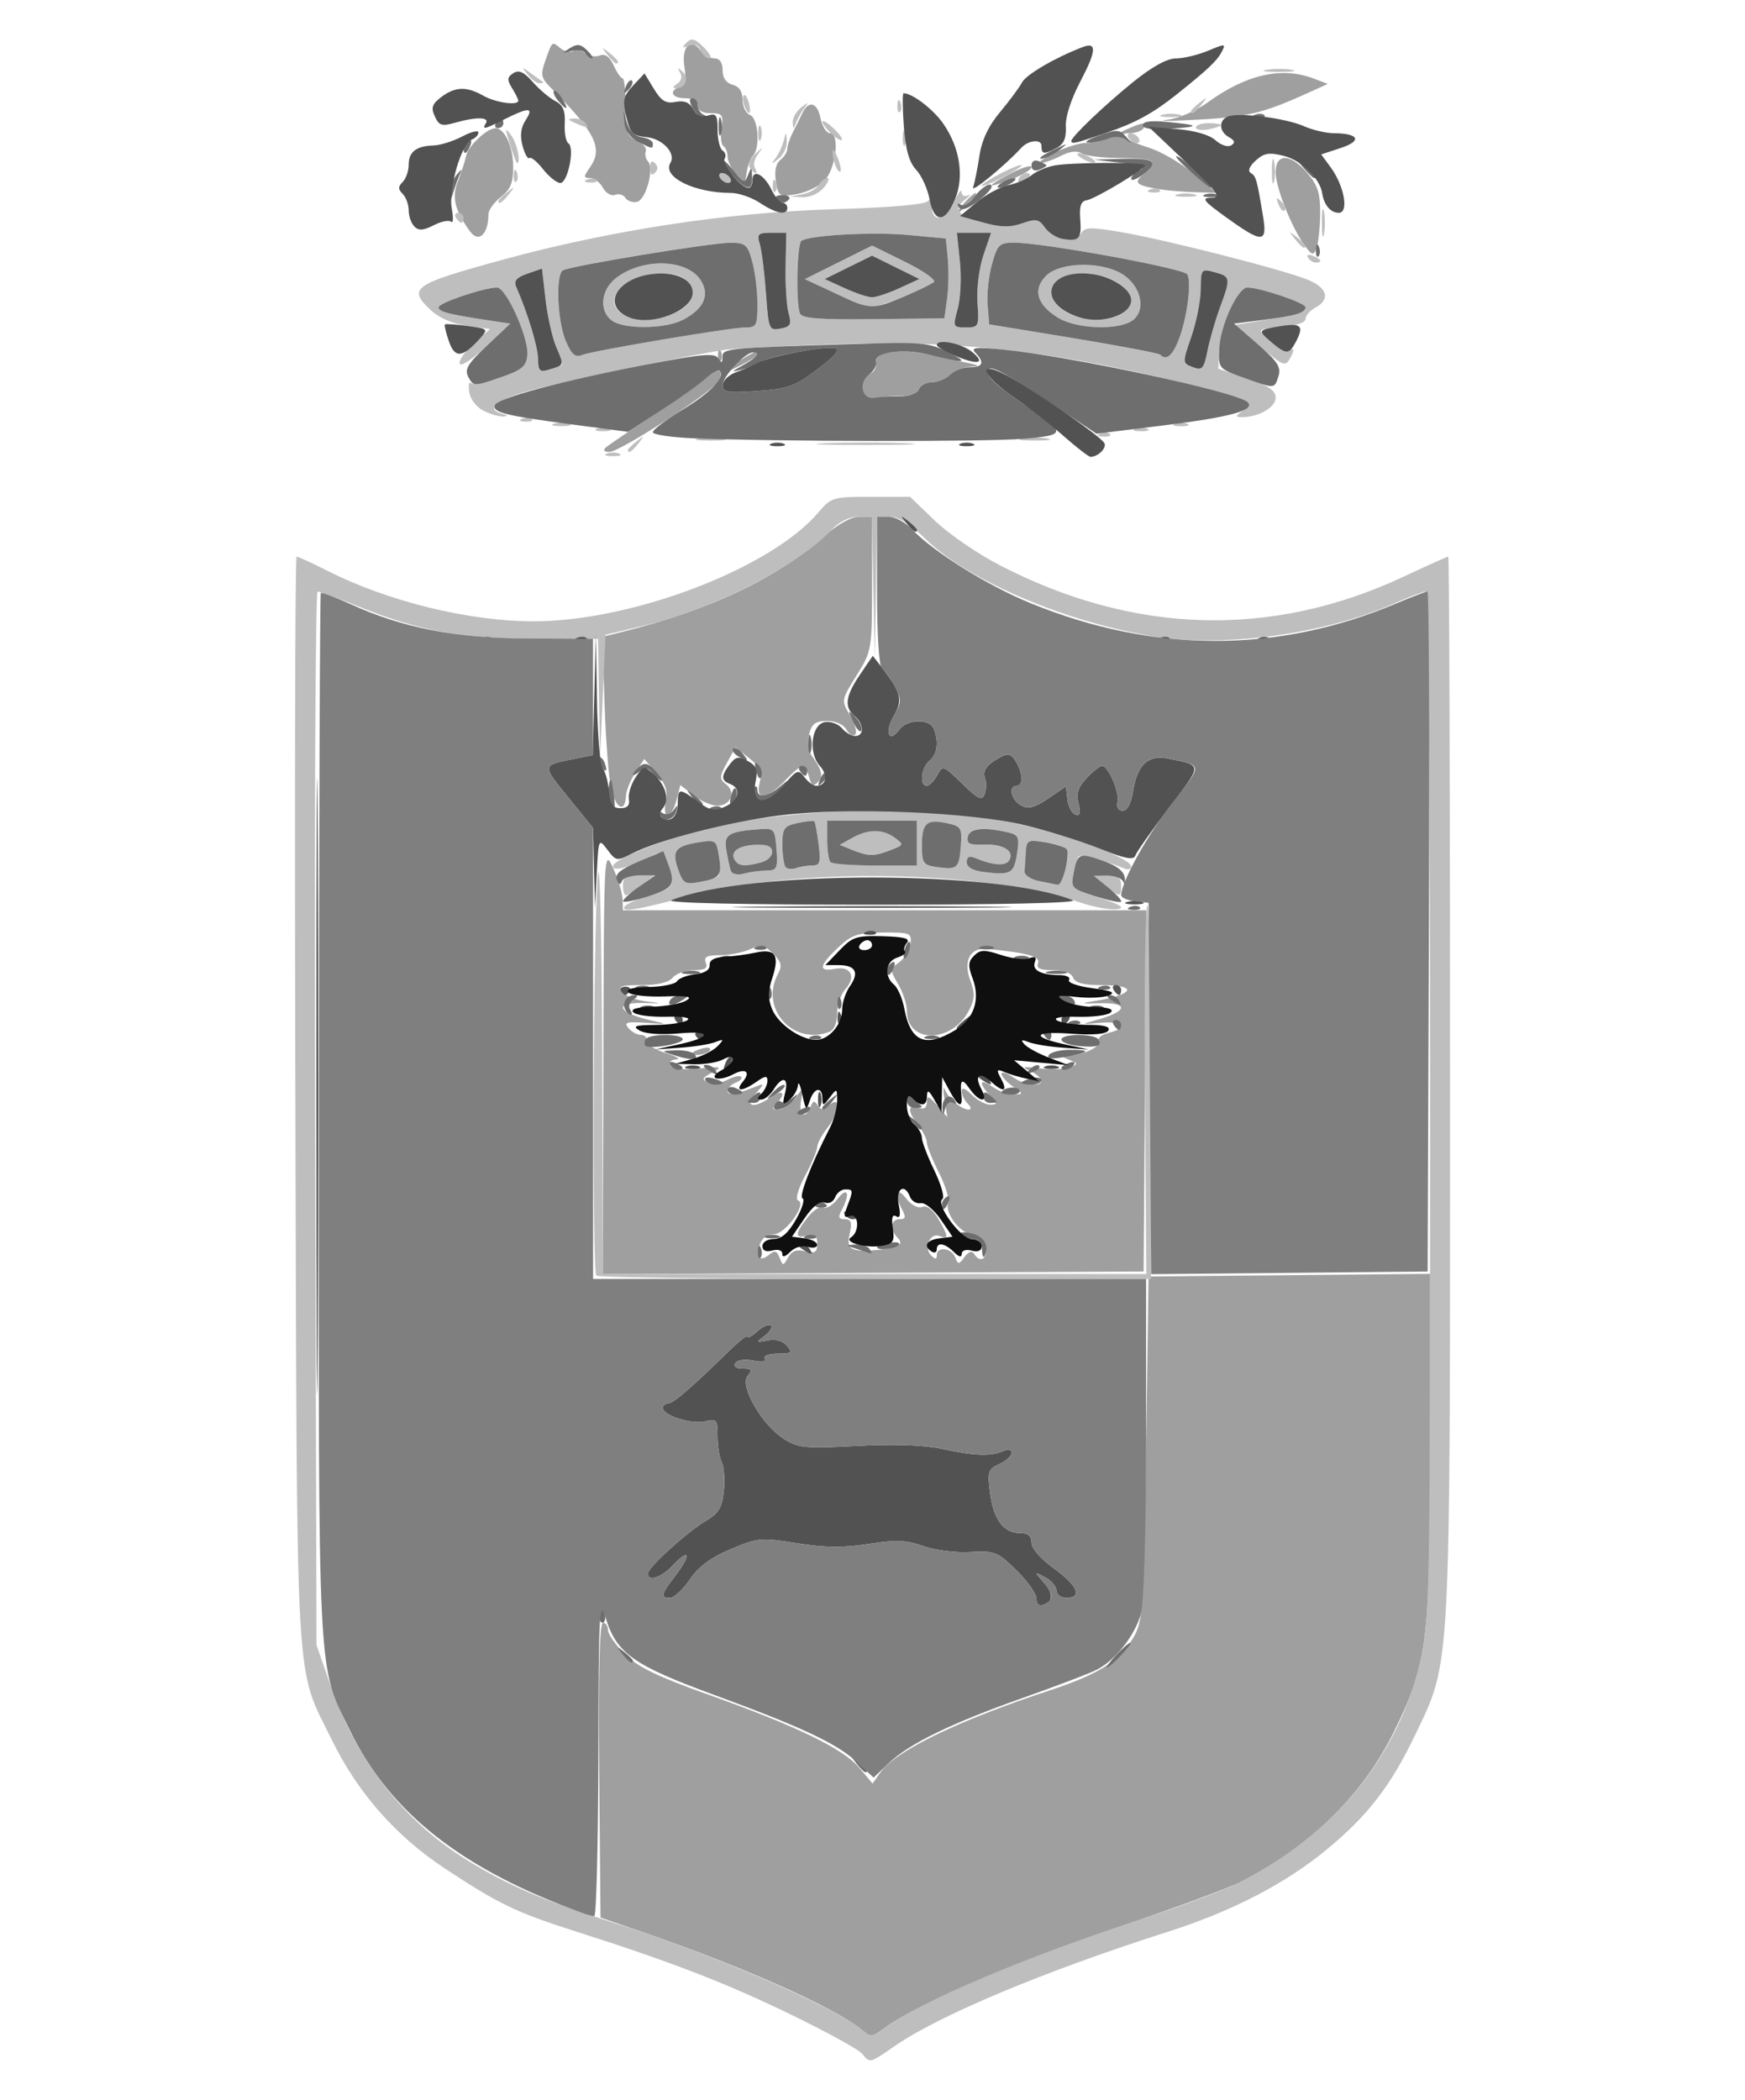 <?xml version="1.0" encoding="UTF-8" standalone="no"?>
<svg
   version="1.1"
   viewBox="0 0 68.8 82.8"
   id="svg2"
   inkscape:version="1.3.2 (091e20ef0f, 2023-11-25, custom)"
   sodipodi:docname="logo_gray.svg"
   xmlns:inkscape="http://www.inkscape.org/namespaces/inkscape"
   xmlns:sodipodi="http://sodipodi.sourceforge.net/DTD/sodipodi-0.dtd"
   xmlns="http://www.w3.org/2000/svg"
   xmlns:svg="http://www.w3.org/2000/svg"
   xmlns:rdf="http://www.w3.org/1999/02/22-rdf-syntax-ns#"
   xmlns:cc="http://creativecommons.org/ns#"
   xmlns:dc="http://purl.org/dc/elements/1.1/">
  <defs
     id="defs10" />
  <sodipodi:namedview
     pagecolor="#ffffff"
     bordercolor="#666666"
     borderopacity="1"
     objecttolerance="10"
     gridtolerance="10"
     guidetolerance="10"
     inkscape:pageopacity="0"
     inkscape:pageshadow="2"
     inkscape:window-width="2560"
     inkscape:window-height="1000"
     id="namedview8"
     showgrid="false"
     inkscape:zoom="8.0617001"
     inkscape:cx="34.359998"
     inkscape:cy="41.492489"
     inkscape:window-x="0"
     inkscape:window-y="44"
     inkscape:window-maximized="1"
     inkscape:current-layer="svg2"
     inkscape:showpageshadow="2"
     inkscape:pagecheckerboard="0"
     inkscape:deskcolor="#d1d1d1" />
  <path
     style="fill:#9f9f9f;stroke-width:1;fill-opacity:1"
     d="m 33.891,79.975 c -1.115,-0.865 -4.611,-2.421 -8.349,-3.715 l -1.866,-0.646 -0.052,-5.813 c -0.034,-3.835 0.016,-5.813 0.147,-5.813 0.11,0 0.199,0.13 0.199,0.288 0,0.158 0.297,0.586 0.661,0.949 0.504,0.504 1.287,0.884 3.29,1.597 3.473,1.236 5.325,2.133 5.961,2.889 l 0.521,0.619 0.301,-0.429 c 0.602,-0.859 3.046,-2.046 6.69,-3.247 1.923,-0.634 2.748,-1.155 3.29,-2.078 0.38,-0.647 0.409,-1.079 0.502,-7.464 l 0.098,-6.777 5.55,-0.052 5.55,-0.052 v 6.791 c 0,7.724 -0.104,8.556 -1.4,11.216 -1.228,2.518 -3.302,4.56 -6.065,5.969 -0.486,0.248 -2.695,1.063 -4.908,1.811 -3.834,1.295 -7.785,2.991 -9.02,3.87 -0.673,0.48 -0.605,0.474 -1.1,0.09 z M 23.79,41.84 c 0.02,-8.307 0.025,-8.391 0.381,-7.614 0.198,0.432 0.367,0.985 0.375,1.228 l 0.015,0.442 h 10.316 10.316 l -0.052,7.121 -0.052,7.121 -10.66,0.051 -10.66,0.051 z m 7.959,7.5 c 0.388,0.097 0.472,0.044 0.472,-0.301 0,-0.323 -0.091,-0.396 -0.393,-0.317 -0.501,0.131 -0.497,-0.068 0.016,-0.72 0.225,-0.286 0.502,-0.462 0.616,-0.391 0.114,0.071 0.37,-0.083 0.569,-0.342 0.387,-0.503 0.504,-0.204 0.167,0.427 -0.162,0.303 -0.139,0.38 0.114,0.38 0.25,0 0.29,0.124 0.188,0.589 -0.136,0.618 0.047,0.714 1.179,0.618 0.735,-0.063 0.972,-0.216 0.72,-0.467 -0.325,-0.325 -0.284,-0.74 0.072,-0.74 0.237,0 0.258,-0.081 0.098,-0.38 -0.332,-0.62 -0.224,-0.935 0.153,-0.445 0.202,0.262 0.47,0.405 0.639,0.34 0.185,-0.071 0.415,0.098 0.63,0.463 0.415,0.703 0.424,0.829 0.046,0.684 -0.37,-0.142 -0.625,0.464 -0.322,0.767 0.166,0.166 0.223,0.162 0.223,-0.013 0,-0.353 0.583,-0.284 0.725,0.086 0.114,0.296 0.143,0.295 0.368,-0.012 0.156,-0.213 0.291,-0.258 0.373,-0.126 0.229,0.371 0.527,0.22 0.463,-0.234 -0.041,-0.286 -0.221,-0.464 -0.51,-0.505 -0.507,-0.072 -1.121,-0.881 -0.969,-1.276 0.055,-0.144 -0.112,-0.681 -0.371,-1.193 -0.26,-0.512 -0.472,-1.046 -0.472,-1.186 0,-0.14 -0.174,-0.476 -0.386,-0.746 -0.405,-0.515 -0.356,-0.787 0.111,-0.608 0.17,0.065 0.275,-0.023 0.275,-0.232 0,-0.278 0.071,-0.256 0.402,0.126 l 0.402,0.464 -0.105,-0.688 c -0.058,-0.378 -0.052,-0.555 0.013,-0.393 0.141,0.352 0.659,0.786 0.936,0.786 0.112,0 0.096,-0.102 -0.038,-0.236 -0.13,-0.13 -0.236,-0.351 -0.236,-0.491 0,-0.164 0.141,-0.114 0.393,0.138 0.216,0.216 0.539,0.393 0.718,0.393 0.303,0 0.303,-0.025 0,-0.359 -0.463,-0.512 -0.402,-0.699 0.111,-0.339 0.24,0.168 0.616,0.301 0.835,0.296 0.383,-0.01 0.381,-0.022 -0.044,-0.319 -0.243,-0.17 -0.442,-0.391 -0.442,-0.492 0,-0.101 0.196,-0.046 0.437,0.122 0.47,0.329 1.135,0.411 1.135,0.139 0,-0.092 -0.199,-0.259 -0.442,-0.373 -0.364,-0.17 -0.296,-0.188 0.384,-0.104 0.454,0.057 0.984,0.038 1.179,-0.041 0.33,-0.135 0.328,-0.154 -0.04,-0.305 -0.369,-0.152 -0.365,-0.162 0.062,-0.175 0.579,-0.018 1.257,-0.375 1.124,-0.592 -0.056,-0.091 0.118,-0.221 0.387,-0.289 0.799,-0.201 0.557,-0.477 -0.345,-0.395 -0.726,0.066 -0.756,0.055 -0.228,-0.086 1.352,-0.359 1.423,-0.731 0.13,-0.685 -0.513,0.018 -0.668,-0.005 -0.344,-0.052 1.762,-0.255 2.061,-0.665 0.485,-0.665 -0.697,0 -1.022,-0.087 -1.101,-0.295 -0.071,-0.184 -0.371,-0.295 -0.801,-0.295 -0.509,0 -0.66,-0.072 -0.582,-0.275 0.101,-0.264 -0.397,-0.404 -2.003,-0.563 -0.673,-0.067 -0.961,0.472 -0.667,1.251 0.19,0.502 0.179,0.724 -0.055,1.178 -0.672,1.299 -2.446,1.315 -2.446,0.021 0,-0.259 -0.155,-0.734 -0.344,-1.056 -0.331,-0.564 -0.33,-0.595 0.039,-0.867 0.211,-0.155 0.41,-0.483 0.443,-0.73 0.057,-0.423 -0.004,-0.448 -1.085,-0.441 -0.997,0.007 -1.226,0.084 -1.769,0.596 -0.756,0.714 -0.791,0.962 -0.117,0.834 0.63,-0.121 0.847,0.318 0.401,0.811 -0.175,0.194 -0.318,0.623 -0.318,0.954 0,0.368 -0.121,0.648 -0.311,0.721 -1.435,0.551 -2.75,-0.924 -2.027,-2.275 0.176,-0.328 0.141,-0.48 -0.188,-0.808 -0.347,-0.347 -0.476,-0.371 -0.913,-0.173 -0.28,0.127 -0.811,0.232 -1.181,0.232 -0.517,0 -0.646,0.068 -0.559,0.295 0.085,0.221 -0.033,0.295 -0.473,0.295 -0.322,0 -0.696,0.133 -0.831,0.295 -0.158,0.19 -0.593,0.295 -1.227,0.295 -0.835,0 -0.947,0.043 -0.746,0.284 0.13,0.156 0.56,0.32 0.957,0.364 0.644,0.071 0.632,0.078 -0.114,0.058 -1.253,-0.032 -1.046,0.398 0.337,0.7 0.613,0.134 0.585,0.144 -0.243,0.084 -0.779,-0.056 -0.9,-0.022 -0.713,0.204 0.124,0.149 0.347,0.271 0.496,0.271 0.149,0 0.249,0.104 0.222,0.23 -0.027,0.127 0.304,0.341 0.737,0.476 0.432,0.135 0.626,0.253 0.43,0.261 -0.209,0.009 -0.3,0.105 -0.22,0.234 0.084,0.136 0.51,0.183 1.122,0.124 0.894,-0.086 0.943,-0.071 0.515,0.16 -0.404,0.217 -0.425,0.273 -0.144,0.382 0.181,0.07 0.52,0.025 0.753,-0.1 0.234,-0.125 0.474,-0.178 0.535,-0.118 0.06,0.06 -0.036,0.165 -0.213,0.233 -0.178,0.068 -0.323,0.213 -0.323,0.322 0,0.195 0.301,0.152 1.08,-0.153 0.388,-0.152 0.388,-0.148 0.019,0.272 -0.457,0.521 -0.057,0.598 0.625,0.12 0.46,-0.323 0.602,-0.135 0.201,0.267 -0.183,0.183 -0.164,0.236 0.087,0.236 0.178,0 0.47,-0.199 0.649,-0.442 l 0.326,-0.442 -0.092,0.54 c -0.098,0.578 0.18,0.746 0.379,0.229 0.092,-0.239 0.155,-0.253 0.274,-0.062 0.124,0.201 0.215,0.199 0.464,-0.008 0.472,-0.392 0.41,0.289 -0.083,0.916 -0.216,0.275 -0.393,0.607 -0.393,0.738 0,0.131 -0.216,0.644 -0.479,1.14 -0.271,0.509 -0.392,0.93 -0.279,0.968 0.371,0.124 -0.488,1.33 -0.948,1.332 -0.261,7.37e-4 -0.479,0.161 -0.558,0.409 -0.163,0.513 0.009,0.7 0.37,0.401 0.218,-0.181 0.305,-0.155 0.411,0.119 0.128,0.331 0.144,0.331 0.337,-0.012 0.145,-0.258 0.337,-0.327 0.674,-0.242 z m -4.439,-7.822 c 0,-0.041 0.177,-0.122 0.393,-0.178 0.216,-0.057 0.344,-0.023 0.283,0.075 -0.106,0.171 -0.676,0.258 -0.676,0.103 z M 26.253,31.606 c 0.083,-0.415 -0.012,-0.7 -0.37,-1.117 l -0.481,-0.559 -0.35,0.534 c -0.193,0.294 -0.36,0.709 -0.372,0.923 -0.039,0.692 -0.403,0.503 -0.586,-0.304 -0.098,-0.432 -0.214,-1.952 -0.259,-3.378 l -0.082,-2.593 0.845,-0.211 c 3.358,-0.839 6.017,-2.098 7.849,-3.717 0.57,-0.504 1.106,-0.808 1.424,-0.808 h 0.51 v 2.639 c 0,2.61 -0.007,2.65 -0.609,3.619 -0.607,0.976 -0.608,0.983 -0.256,1.579 0.194,0.329 0.285,0.667 0.202,0.75 -0.083,0.083 -0.238,-0.002 -0.343,-0.19 -0.114,-0.204 -0.424,-0.342 -0.767,-0.342 -0.459,0 -0.602,0.106 -0.707,0.522 -0.074,0.296 -0.033,0.657 0.096,0.835 0.416,0.576 0.475,0.829 0.244,1.06 -0.174,0.174 -0.256,0.124 -0.344,-0.21 -0.15,-0.575 -0.277,-0.554 -0.953,0.151 -0.725,0.757 -1.172,0.786 -0.992,0.066 0.106,-0.423 0.027,-0.606 -0.411,-0.956 l -0.542,-0.432 -0.337,0.612 c -0.302,0.549 -0.306,0.636 -0.035,0.848 0.399,0.311 0.18,0.844 -0.348,0.844 -0.229,0 -0.65,-0.184 -0.936,-0.408 l -0.518,-0.408 -0.157,0.604 c -0.197,0.76 -0.568,0.801 -0.417,0.047 z M 23.882,17.649 c 0.103,-0.095 0.938,-0.661 1.856,-1.257 0.918,-0.596 1.863,-1.261 2.099,-1.477 0.46,-0.421 0.694,-0.379 0.513,0.091 -0.143,0.371 -3.902,2.816 -4.33,2.816 -0.198,0 -0.252,-0.068 -0.138,-0.173 z m 10.244,-1.916 c -0.246,-0.246 -0.144,-0.867 0.161,-0.984 0.164,-0.063 0.274,-0.249 0.246,-0.414 -0.079,-0.45 0.945,-0.621 2.108,-0.351 0.324,0.075 0.943,0.209 1.375,0.296 0.598,0.121 0.66,0.164 0.26,0.181 -0.289,0.012 -0.659,0.154 -0.821,0.316 -0.162,0.162 -0.481,0.295 -0.708,0.295 -0.227,0 -0.461,0.126 -0.52,0.28 -0.064,0.168 -0.356,0.271 -0.731,0.258 -0.343,-0.012 -0.76,0.042 -0.928,0.119 -0.168,0.078 -0.367,0.08 -0.442,0.004 z m -5.441,-1.123 c 0,-0.151 1.387,-0.967 1.481,-0.872 0.047,0.047 -0.267,0.284 -0.698,0.526 -0.431,0.242 -0.784,0.398 -0.784,0.346 z m -0.377,-0.634 c 0.009,-0.229 0.056,-0.275 0.119,-0.119 0.057,0.142 0.05,0.311 -0.016,0.377 -0.065,0.065 -0.112,-0.051 -0.103,-0.258 z M 51.454,9.699 C 50.935,9.001 50.295,7.398 50.295,6.796 c 0,-0.77 0.593,-0.751 1.259,0.04 0.41,0.487 0.506,0.802 0.495,1.621 -0.008,0.559 -0.074,1.162 -0.147,1.341 -0.118,0.286 -0.171,0.274 -0.448,-0.098 z M 18.535,9.129 c -0.603,-0.824 -0.732,-1.349 -0.485,-1.975 0.136,-0.345 0.285,-0.803 0.331,-1.018 0.084,-0.387 0.811,-1.07 1.148,-1.079 0.36,-0.009 0.697,0.711 0.703,1.504 0.005,0.646 -0.098,0.903 -0.485,1.207 -0.27,0.212 -0.491,0.521 -0.491,0.686 0,0.782 -0.381,1.139 -0.721,0.675 z M 38.017,8 c 0.196,-0.216 0.4,-0.393 0.454,-0.393 0.054,0 -0.062,0.177 -0.257,0.393 -0.196,0.216 -0.4,0.393 -0.454,0.393 -0.054,0 0.062,-0.177 0.257,-0.393 z M 24.657,7.801 C 24.582,7.679 24.398,7.627 24.249,7.684 24.099,7.742 23.884,7.615 23.77,7.403 23.657,7.191 23.43,7.018 23.265,7.018 c -0.267,0 -0.267,-0.046 0.002,-0.429 C 23.788,5.845 23.474,5.216 21.692,3.435 21.337,3.08 21.309,2.938 21.492,2.417 c 0.283,-0.807 0.267,-0.794 0.599,-0.518 0.16,0.133 0.387,0.182 0.504,0.109 0.118,-0.073 0.331,-0.035 0.475,0.085 0.144,0.119 0.403,0.162 0.576,0.096 0.215,-0.083 0.389,0.041 0.548,0.39 0.128,0.281 0.287,0.51 0.353,0.51 0.066,0 0.119,0.508 0.116,1.13 -0.004,0.987 0.051,1.154 0.44,1.325 0.245,0.107 0.406,0.295 0.359,0.418 -0.047,0.123 -0.01,0.3 0.082,0.394 0.265,0.27 -0.077,1.536 -0.434,1.605 -0.175,0.034 -0.379,-0.038 -0.454,-0.16 z m 5.934,-0.652 c -0.064,-0.402 -0.002,-0.7 0.176,-0.841 0.152,-0.12 0.276,-0.32 0.276,-0.445 0,-0.125 0.102,-0.424 0.227,-0.666 0.125,-0.242 0.286,-0.567 0.358,-0.722 0.244,-0.528 0.595,-0.446 0.718,0.168 0.067,0.333 0.234,0.606 0.373,0.606 0.41,0 0.237,1.427 -0.229,1.892 -0.222,0.222 -0.718,0.455 -1.102,0.517 -0.663,0.108 -0.703,0.082 -0.798,-0.51 z M 45.776,7.472 C 44.753,7.303 44.662,7.213 45.13,6.831 45.72,6.349 45.524,6.232 44.123,6.229 c -0.657,-0.002 -1.322,-0.084 -1.478,-0.182 -0.183,-0.116 -0.475,-0.08 -0.825,0.101 -0.298,0.154 -0.654,0.28 -0.79,0.28 -0.136,0 0.099,-0.177 0.523,-0.393 0.424,-0.216 0.995,-0.396 1.269,-0.4 0.274,-0.004 0.852,-0.177 1.284,-0.386 0.887,-0.428 1.159,-0.483 0.982,-0.196 -0.067,0.108 -0.311,0.196 -0.542,0.196 -0.58,0 -0.219,0.271 0.775,0.583 0.452,0.142 1.236,0.599 1.74,1.016 l 0.918,0.758 -0.856,-0.027 c -0.471,-0.015 -1.077,-0.063 -1.347,-0.108 z m -6.679,-0.172 c 0,-0.043 0.354,-0.259 0.786,-0.479 0.432,-0.22 0.786,-0.324 0.786,-0.23 0,0.094 -0.354,0.31 -0.786,0.479 -0.432,0.17 -0.786,0.273 -0.786,0.23 z M 29.029,6.878 C 28.84,6.668 28.686,6.353 28.686,6.179 c 0,-0.174 -0.074,-0.362 -0.164,-0.418 -0.09,-0.056 -0.124,-0.37 -0.076,-0.699 0.079,-0.536 0.035,-0.598 -0.426,-0.598 -0.325,0 -0.513,-0.108 -0.513,-0.295 0,-0.183 -0.186,-0.295 -0.491,-0.295 -0.535,0 -0.663,-0.285 -0.207,-0.46 0.203,-0.078 0.253,-0.3 0.175,-0.782 -0.127,-0.78 0.246,-1.171 0.624,-0.655 0.131,0.179 0.382,0.325 0.56,0.325 0.208,0 0.322,0.165 0.322,0.468 0,0.303 0.139,0.504 0.393,0.571 0.26,0.068 0.393,0.268 0.393,0.591 0,0.269 0.133,0.539 0.295,0.602 0.327,0.126 0.411,1.301 0.115,1.609 -0.099,0.103 -0.209,0.396 -0.246,0.652 -0.065,0.458 -0.071,0.459 -0.41,0.083 z M 46.042,4.721 c 0.417,-0.048 1.122,-0.353 1.572,-0.68 1.529,-1.112 2.917,-1.424 4.187,-0.941 l 0.549,0.209 -0.585,0.267 c -2.058,0.938 -2.568,1.055 -5.103,1.17 -0.756,0.034 -1.035,0.023 -0.619,-0.025 z"
     id="path986" />
  <path
     style="fill:#bebebe;stroke-width:1;fill-opacity:1"
     d="m 33.988,80.978 c -0.136,-0.163 -1.406,-0.86 -2.823,-1.548 -2.559,-1.242 -4.701,-2.069 -8.47,-3.271 -2.35,-0.75 -3.03,-1.077 -5.17,-2.491 -1.916,-1.266 -3.422,-2.979 -4.431,-5.039 -1.479,-3.021 -1.38,-1.295 -1.448,-25.219 -0.033,-11.804 -0.012,-21.462 0.048,-21.462 0.06,0 0.622,0.259 1.25,0.576 2.37,1.196 5.546,1.973 8.08,1.976 3.911,0.004 9.392,-2.094 11.257,-4.31 0.484,-0.575 0.568,-0.6 2.052,-0.6 h 1.547 l 0.971,0.935 c 0.534,0.514 1.678,1.302 2.542,1.751 5.291,2.746 10.738,2.904 15.946,0.464 0.93,-0.436 1.722,-0.792 1.761,-0.792 0.039,0 0.071,9.405 0.071,20.901 0,23.363 0.041,22.602 -1.374,25.559 -0.962,2.011 -1.871,3.189 -3.486,4.521 -1.634,1.348 -3.729,2.434 -6.239,3.236 -4.862,1.552 -9.006,3.284 -10.777,4.502 -1.027,0.707 -0.987,0.697 -1.307,0.312 z m 0.954,-1.054 c 1.534,-1.084 5.491,-2.755 10.049,-4.245 1.567,-0.512 3.29,-1.155 3.831,-1.428 3.78,-1.911 6.28,-4.951 7.165,-8.717 0.387,-1.644 0.398,-2.291 0.398,-21.953 0,-11.456 -0.075,-20.259 -0.172,-20.259 -0.095,0 -0.665,0.218 -1.268,0.485 -2.666,1.179 -6.608,1.727 -9.365,1.302 C 42.116,24.574 38.154,22.894 36.49,21.253 35.896,20.668 35.431,20.376 35.09,20.376 h -0.511 l -0.043,2.799 -0.043,2.799 -0.06,-2.799 -0.06,-2.799 h -0.55 c -0.337,0 -0.734,0.196 -1.026,0.508 -1.35,1.44 -4.683,3.139 -7.45,3.797 l -1.473,0.35 -0.108,2.436 -0.108,2.436 -0.04,-2.357 -0.04,-2.357 -2.603,-0.007 c -2.856,-0.008 -4.5,-0.316 -6.925,-1.3 -0.756,-0.307 -1.444,-0.558 -1.529,-0.558 -0.085,-3.68e-4 -0.129,9.348 -0.098,20.774 l 0.056,20.774 0.573,1.641 c 1.018,2.917 2.866,5.285 5.305,6.8 1.67,1.037 3.034,1.621 5.909,2.528 3.696,1.167 8.407,3.19 9.626,4.135 0.493,0.382 0.432,0.385 1.05,-0.051 z M 23.512,50.301 c -0.172,-0.172 -0.12,-13.876 0.059,-15.781 0.078,-0.831 0.153,2.273 0.171,7.121 l 0.032,8.595 h 10.711 10.711 l -0.054,-7.269 c -0.03,-3.998 0.012,-7.269 0.094,-7.269 0.081,4.4e-5 0.147,3.315 0.147,7.367 v 7.367 H 34.513 c -5.979,0 -10.929,-0.059 -11.001,-0.131 z m 1.113,-14.549 c 0.067,-0.108 0.521,-0.308 1.01,-0.445 0.927,-0.26 1.017,-0.425 0.695,-1.272 -0.184,-0.484 -0.222,-0.496 -0.737,-0.234 -0.818,0.416 -1.427,0.571 -1.427,0.363 0,-0.249 1.563,-0.907 3.288,-1.385 3.624,-1.004 9.664,-1.077 13.229,-0.159 2.093,0.539 3.913,1.259 3.913,1.547 0,0.104 -0.111,0.143 -0.246,0.087 -0.721,-0.299 -1.733,-0.571 -1.816,-0.488 -0.052,0.052 -0.147,0.357 -0.212,0.678 -0.113,0.564 -0.08,0.595 1.029,0.959 0.841,0.276 1.027,0.395 0.699,0.448 -0.246,0.04 -0.868,-0.068 -1.382,-0.239 -3.94,-1.309 -11.189,-1.435 -15.53,-0.27 -2.033,0.545 -2.662,0.648 -2.515,0.409 z m 3.695,-1.209 c 0.069,-0.067 0.08,-0.418 0.024,-0.781 -0.098,-0.633 -0.131,-0.655 -0.797,-0.547 -0.929,0.151 -1.068,0.333 -0.813,1.064 0.195,0.559 0.275,0.607 0.837,0.502 0.342,-0.064 0.679,-0.171 0.748,-0.237 z m 13.69,-0.269 c 0.212,-0.776 0.106,-0.914 -0.819,-1.064 -0.671,-0.109 -0.722,-0.082 -0.749,0.4 -0.016,0.284 -0.038,0.626 -0.049,0.76 -0.016,0.202 0.414,0.374 1.301,0.519 0.078,0.013 0.22,-0.264 0.316,-0.615 z m -11.792,0.052 c 0.411,-0.002 0.448,-0.08 0.393,-0.838 -0.057,-0.794 -0.089,-0.833 -0.65,-0.793 -1.223,0.087 -1.426,0.207 -1.333,0.79 0.158,0.979 0.234,1.085 0.696,0.961 0.242,-0.065 0.644,-0.119 0.893,-0.121 z m -1.25,-0.413 c -0.236,-0.381 0.285,-0.653 1.14,-0.596 0.496,0.034 0.423,0.546 -0.098,0.685 -0.643,0.172 -0.893,0.151 -1.042,-0.09 z m 11.126,-0.234 c 0.104,-0.638 0.064,-0.752 -0.292,-0.84 -0.98,-0.242 -1.575,-0.186 -1.645,0.153 -0.057,0.274 0.064,0.333 0.638,0.312 0.767,-0.029 1.217,0.258 0.988,0.628 -0.141,0.228 -0.643,0.191 -1.325,-0.095 -0.241,-0.101 -0.344,-0.054 -0.344,0.159 0,0.195 0.229,0.332 0.638,0.384 1.097,0.139 1.215,0.077 1.342,-0.701 z m -8.073,0.448 c 0.307,0 0.343,-0.119 0.252,-0.835 -0.059,-0.459 -0.132,-0.865 -0.164,-0.903 -0.031,-0.037 -0.329,-0.008 -0.661,0.065 -0.543,0.119 -0.603,0.207 -0.603,0.87 0,0.823 0.143,1.062 0.546,0.907 0.15,-0.057 0.433,-0.104 0.63,-0.104 z m 5.857,-0.734 c 0.056,-0.751 0.022,-0.81 -0.535,-0.932 -0.81,-0.178 -0.997,-0.012 -0.997,0.879 0,0.68 0.058,0.77 0.54,0.841 0.85,0.126 0.929,0.063 0.993,-0.788 z m -1.729,-0.15 v -0.884 h -1.768 -1.768 v 0.753 c 0,0.414 0.059,0.812 0.131,0.884 0.072,0.072 0.868,0.131 1.768,0.131 h 1.637 z m -2.554,0.268 -0.491,-0.198 0.491,-0.274 c 0.636,-0.355 1.205,-0.357 1.681,-0.008 0.368,0.27 0.362,0.287 -0.172,0.491 -0.658,0.251 -0.861,0.25 -1.51,-0.012 z m -9.037,1.401 c 0,-0.309 0.131,-0.393 0.616,-0.393 h 0.616 l -0.499,0.393 c -0.275,0.216 -0.552,0.393 -0.616,0.393 -0.064,0 -0.116,-0.177 -0.116,-0.393 z m 19.028,0.006 -0.464,-0.386 0.54,-0.006 c 0.411,-0.005 0.54,0.087 0.54,0.386 0,0.486 -0.041,0.487 -0.617,0.006 z M 23.922,17.889 c 0.135,-0.054 0.356,-0.054 0.491,0 0.135,0.054 0.025,0.099 -0.246,0.099 -0.27,0 -0.381,-0.045 -0.246,-0.099 z m 0.835,-0.141 c 0,-0.041 0.155,-0.195 0.344,-0.344 0.312,-0.244 0.319,-0.237 0.074,0.074 -0.257,0.327 -0.418,0.431 -0.418,0.27 z m 7.818,-0.269 c 0.897,-0.036 2.311,-0.036 3.143,3.69e-4 0.832,0.037 0.099,0.067 -1.63,0.066 -1.729,-1.84e-4 -2.41,-0.03 -1.513,-0.067 z m -5.016,-0.191 c 0.299,-0.045 0.741,-0.044 0.982,0.003 0.242,0.047 -0.003,0.084 -0.543,0.082 -0.54,-0.002 -0.738,-0.04 -0.439,-0.085 z m 12.769,0 c 0.299,-0.045 0.741,-0.044 0.982,0.003 0.242,0.047 -0.003,0.084 -0.543,0.082 -0.54,-0.002 -0.738,-0.04 -0.439,-0.085 z m 3.055,-0.19 c 0.142,-0.057 0.311,-0.05 0.377,0.016 0.065,0.065 -0.051,0.112 -0.258,0.103 -0.229,-0.009 -0.275,-0.056 -0.119,-0.119 z M 23.529,16.906 c 0.135,-0.054 0.356,-0.054 0.491,0 0.135,0.054 0.025,0.099 -0.246,0.099 -0.27,0 -0.381,-0.045 -0.246,-0.099 z m 21.216,0 c 0.135,-0.054 0.356,-0.054 0.491,0 0.135,0.054 0.025,0.099 -0.246,0.099 -0.27,0 -0.381,-0.045 -0.246,-0.099 z M 21.863,16.704 c 0.191,-0.05 0.456,-0.047 0.589,0.007 0.133,0.054 -0.023,0.095 -0.348,0.091 -0.324,-0.004 -0.433,-0.048 -0.242,-0.098 z m 24.454,0.006 c 0.135,-0.054 0.356,-0.054 0.491,0 0.135,0.054 0.025,0.099 -0.246,0.099 -0.27,0 -0.381,-0.045 -0.246,-0.099 z M 20.594,16.509 c 0.142,-0.057 0.311,-0.05 0.377,0.016 0.065,0.065 -0.051,0.112 -0.258,0.103 -0.229,-0.009 -0.275,-0.056 -0.119,-0.119 z m -1.535,-0.316 c -0.28,-0.141 -0.52,-0.456 -0.559,-0.734 -0.037,-0.267 -0.008,-0.428 0.065,-0.356 0.073,0.072 0.59,-0.025 1.148,-0.214 0.848,-0.287 1.026,-0.431 1.078,-0.869 0.077,-0.651 -0.827,-2.681 -1.195,-2.681 -0.512,0 -2.306,0.605 -2.306,0.778 0,0.175 0.369,0.272 1.953,0.512 l 0.873,0.132 -0.957,0.904 c -0.539,0.509 -0.99,0.803 -1.034,0.673 -0.042,-0.127 0.209,-0.486 0.558,-0.798 L 19.321,12.973 18.421,12.85 C 17.875,12.775 17.322,12.542 17.014,12.256 16.051,11.364 16.249,11.222 19.79,10.25 24.035,9.086 28.647,8.379 32.811,8.253 c 2.336,-0.071 3.686,-0.188 3.779,-0.329 0.084,-0.127 0.146,-0.033 0.147,0.223 0.004,0.666 0.568,0.542 0.889,-0.196 0.153,-0.351 0.281,-0.523 0.285,-0.381 0.004,0.141 0.118,0.201 0.253,0.133 0.135,-0.068 0.082,0.009 -0.118,0.172 -0.487,0.397 -0.31,0.613 0.741,0.907 0.664,0.186 1.033,0.192 1.509,0.027 0.544,-0.19 0.665,-0.169 0.888,0.15 0.348,0.497 1.211,0.652 1.432,0.257 0.149,-0.267 0.347,-0.274 1.616,-0.057 1.761,0.3 6.43,1.494 7.355,1.881 0.753,0.315 0.87,0.77 0.279,1.087 -0.216,0.116 -0.393,0.318 -0.393,0.449 -1.7e-4,0.14 -0.341,0.262 -0.826,0.295 -0.454,0.031 -0.864,0.095 -0.912,0.142 -0.157,0.157 0.851,0.871 1.104,0.782 0.192,-0.067 0.201,0.004 0.04,0.305 -0.2,0.374 -0.258,0.352 -1.206,-0.446 l -0.996,-0.839 0.956,-0.158 c 1.602,-0.265 1.84,-0.333 1.84,-0.525 0,-0.179 -1.772,-0.79 -2.291,-0.79 -0.38,0 -1.071,1.496 -1.112,2.405 l -0.035,0.794 1.13,0.381 c 0.856,0.289 1.13,0.474 1.13,0.763 0,0.378 -0.671,0.765 -1.327,0.765 -0.274,0 -0.268,-0.038 0.043,-0.265 0.471,-0.344 0.355,-0.402 -1.965,-0.986 -5.369,-1.351 -9.232,-1.796 -14.105,-1.628 -1.962,0.068 -3.877,0.162 -4.255,0.21 -1.127,0.142 -6.483,1.256 -7.842,1.632 -1.27,0.351 -1.714,0.729 -1.058,0.899 0.239,0.062 0.259,0.098 0.06,0.112 -0.162,0.011 -0.516,-0.092 -0.786,-0.228 z m 3.097,-1.804 c 0.028,-0.024 -0.076,-0.348 -0.231,-0.721 -0.156,-0.372 -0.344,-1.218 -0.419,-1.878 l -0.136,-1.201 -0.578,0.202 c -0.43,0.15 -0.542,0.283 -0.438,0.522 0.453,1.035 0.854,2.359 0.86,2.838 0.006,0.482 0.063,0.536 0.448,0.418 0.243,-0.075 0.465,-0.156 0.494,-0.18 z m 25.943,-2.265 c 0.43,-1.164 0.421,-1.224 -0.211,-1.393 -0.525,-0.141 -0.54,-0.122 -0.547,0.673 -0.004,0.45 -0.169,1.289 -0.368,1.865 -0.361,1.046 -0.361,1.047 0.056,1.204 0.371,0.14 0.435,0.068 0.581,-0.654 0.09,-0.446 0.31,-1.209 0.49,-1.696 z m -22.001,1.263 c 1.548,-0.263 3.029,-0.478 3.29,-0.478 0.436,0 0.475,-0.077 0.474,-0.933 -5.53e-4,-0.513 -0.093,-1.265 -0.206,-1.67 -0.185,-0.665 -0.269,-0.737 -0.867,-0.737 -0.761,0 -6.323,0.917 -6.6,1.088 -0.287,0.178 -0.216,1.992 0.11,2.77 0.226,0.542 0.373,0.672 0.638,0.57 0.19,-0.073 1.612,-0.348 3.16,-0.611 z m -1.98,-0.751 c -0.507,-0.385 -0.43,-1.202 0.157,-1.663 1.031,-0.811 2.794,-0.776 3.346,0.066 0.383,0.584 0.135,1.142 -0.699,1.574 -0.704,0.364 -2.337,0.378 -2.803,0.023 z m 2.75,-0.438 c 0.559,-0.354 0.569,-0.975 0.021,-1.268 -0.577,-0.309 -1.91,-0.098 -2.385,0.377 -1.046,1.046 0.939,1.794 2.364,0.891 z m 19.581,1.252 c 0.34,-0.833 0.545,-2.345 0.357,-2.634 -0.153,-0.236 -5.681,-1.246 -6.819,-1.246 -0.59,0 -0.663,0.07 -0.879,0.844 -0.13,0.464 -0.208,1.188 -0.173,1.61 l 0.063,0.766 3.317,0.545 c 1.824,0.3 3.364,0.592 3.421,0.65 0.239,0.239 0.467,0.068 0.712,-0.534 z m -4.732,-0.92 c -0.84,-0.512 -1.013,-1.118 -0.474,-1.657 0.577,-0.576 2.331,-0.574 3.108,0.004 0.664,0.494 0.818,1.363 0.31,1.749 -0.537,0.407 -2.208,0.353 -2.944,-0.096 z m 2.633,-0.249 c 0.611,-0.507 -0.091,-1.313 -1.281,-1.472 -0.9,-0.121 -1.615,0.193 -1.615,0.709 0,0.94 2.037,1.476 2.896,0.763 z m -13.261,0.066 c -0.08,-0.285 -0.133,-1.114 -0.118,-1.844 l 0.027,-1.326 h -0.591 c -0.522,0 -0.575,0.051 -0.454,0.442 0.075,0.243 0.184,1.113 0.243,1.933 0.102,1.44 0.122,1.488 0.572,1.402 0.398,-0.076 0.445,-0.164 0.32,-0.607 z m 7.448,-0.418 c -0.038,-0.55 0.064,-1.37 0.234,-1.866 l 0.302,-0.885 h -0.673 -0.673 l 0.118,1.13 c 0.065,0.621 0.026,1.461 -0.085,1.866 -0.198,0.718 -0.19,0.737 0.321,0.737 0.507,1.18e-4 0.522,-0.032 0.456,-0.981 z m -1.2,-0.145 c 0.059,-0.423 0.072,-1.131 0.03,-1.574 L 37.291,9.405 35.816,9.267 c -1.386,-0.13 -3.855,0.003 -4.217,0.227 -0.177,0.109 -0.228,2.432 -0.063,2.861 0.078,0.203 0.727,0.255 2.898,0.23 l 2.797,-0.032 z m -4.429,-0.229 -1.179,-0.55 1.326,-0.661 1.326,-0.661 1.304,0.643 c 0.717,0.354 1.226,0.712 1.13,0.796 -0.271,0.236 -2.181,1.004 -2.47,0.993 -0.142,-0.005 -0.789,-0.257 -1.437,-0.559 z m 2.554,-0.194 0.786,-0.36 -0.933,-0.46 -0.933,-0.46 -0.933,0.46 -0.933,0.46 0.786,0.36 c 0.432,0.198 0.918,0.36 1.08,0.36 0.162,0 0.648,-0.162 1.08,-0.36 z m 16.11,-1.199 c -0.069,-0.111 0.01,-0.144 0.185,-0.077 0.34,0.131 0.403,0.271 0.12,0.271 -0.102,0 -0.239,-0.087 -0.305,-0.194 z M 51.055,9.424 c -0.244,-0.312 -0.237,-0.319 0.074,-0.074 0.327,0.257 0.431,0.418 0.27,0.418 -0.041,0 -0.195,-0.155 -0.344,-0.344 z M 52.116,8.786 c 0,-0.486 0.038,-0.685 0.085,-0.442 0.047,0.243 0.047,0.641 0,0.884 -0.047,0.243 -0.085,0.044 -0.085,-0.442 z M 17.979,8.589 c -0.067,-0.108 -0.028,-0.196 0.087,-0.196 0.114,0 0.208,0.088 0.208,0.196 0,0.108 -0.039,0.196 -0.087,0.196 -0.048,0 -0.141,-0.088 -0.208,-0.196 z M 50.406,8.057 C 50.299,7.777 50.322,7.755 50.516,7.947 c 0.134,0.133 0.195,0.292 0.134,0.352 -0.06,0.06 -0.17,-0.049 -0.244,-0.242 z M 19.649,7.926 c 0,-0.041 0.155,-0.195 0.344,-0.344 0.312,-0.244 0.319,-0.237 0.074,0.074 -0.257,0.327 -0.418,0.431 -0.418,0.27 z M 31.632,7.66 c 0.27,-0.05 0.562,-0.214 0.648,-0.366 0.086,-0.152 0.24,-0.276 0.342,-0.276 0.102,0 0.033,0.177 -0.152,0.393 -0.19,0.222 -0.553,0.381 -0.833,0.366 L 31.141,7.75 Z m 14.783,0.008 c 0.189,-0.049 0.498,-0.049 0.688,0 0.189,0.049 0.034,0.09 -0.344,0.09 -0.378,0 -0.533,-0.04 -0.344,-0.09 z M 30.469,7.296 c 0.009,-0.229 0.056,-0.275 0.119,-0.119 0.057,0.142 0.05,0.311 -0.016,0.377 -0.065,0.065 -0.112,-0.051 -0.103,-0.258 z m 14.878,0.177 c 0.142,-0.057 0.311,-0.05 0.377,0.016 0.065,0.065 -0.051,0.112 -0.258,0.103 -0.229,-0.009 -0.275,-0.056 -0.119,-0.119 z M 38.704,7.32 c 0,-0.054 0.354,-0.279 0.786,-0.499 0.432,-0.22 0.786,-0.357 0.786,-0.303 0,0.054 -0.354,0.279 -0.786,0.499 -0.432,0.22 -0.786,0.357 -0.786,0.303 z m 11.443,-0.597 c 0.002,-0.432 0.042,-0.586 0.089,-0.341 0.047,0.244 0.045,0.598 -0.004,0.786 -0.049,0.188 -0.088,-0.012 -0.085,-0.444 z M 20.254,6.903 c 0.009,-0.229 0.056,-0.275 0.119,-0.119 0.057,0.142 0.05,0.311 -0.016,0.377 -0.065,0.065 -0.112,-0.051 -0.103,-0.258 z M 23.148,7.08 c 0.142,-0.057 0.311,-0.05 0.377,0.016 0.065,0.065 -0.051,0.112 -0.258,0.103 -0.229,-0.009 -0.275,-0.056 -0.119,-0.119 z m 5.243,-0.062 c -0.067,-0.108 -0.033,-0.196 0.075,-0.196 0.108,0 0.251,0.088 0.318,0.196 0.067,0.108 0.033,0.196 -0.075,0.196 -0.108,0 -0.251,-0.088 -0.318,-0.196 z m 11.787,0 c 0.067,-0.108 0.21,-0.196 0.318,-0.196 0.108,0 0.142,0.088 0.075,0.196 -0.067,0.108 -0.21,0.196 -0.318,0.196 -0.108,0 -0.142,-0.088 -0.075,-0.196 z M 25.627,6.625 c 0,-0.254 0.066,-0.321 0.194,-0.194 0.127,0.127 0.127,0.26 0,0.387 -0.127,0.127 -0.194,0.061 -0.194,-0.194 z m 3.931,-0.019 c -0.073,-0.118 0.027,-0.362 0.223,-0.54 0.333,-0.303 0.34,-0.303 0.105,0.01 -0.138,0.184 -0.195,0.427 -0.125,0.54 0.07,0.113 0.083,0.205 0.029,0.205 -0.054,0 -0.158,-0.097 -0.231,-0.215 z m 3.376,-0.087 c -0.067,-0.176 -0.117,-0.422 -0.11,-0.549 0.007,-0.126 0.097,-0.018 0.201,0.241 0.104,0.259 0.153,0.506 0.11,0.549 -0.043,0.043 -0.133,-0.065 -0.201,-0.241 z M 20.105,5.692 C 19.901,5.039 19.907,4.999 20.155,5.336 c 0.235,0.319 0.397,1.092 0.23,1.092 -0.028,0 -0.154,-0.332 -0.28,-0.737 z m 10.475,0.54 c 0.123,-0.162 0.268,-0.471 0.321,-0.688 0.092,-0.373 0.098,-0.372 0.119,0.025 0.013,0.23 -0.132,0.539 -0.321,0.688 -0.299,0.234 -0.315,0.231 -0.119,-0.025 z m 12.054,0 c -0.162,-0.105 -0.206,-0.19 -0.098,-0.19 0.108,0 0.329,0.086 0.491,0.19 0.162,0.105 0.206,0.19 0.098,0.19 -0.108,0 -0.329,-0.086 -0.491,-0.19 z m -7.041,-0.786 c 0,-0.27 0.045,-0.381 0.099,-0.246 0.054,0.135 0.054,0.356 0,0.491 -0.054,0.135 -0.099,0.025 -0.099,-0.246 z M 29.895,5.25 c 0,-0.27 0.045,-0.381 0.099,-0.246 0.054,0.135 0.054,0.356 0,0.491 -0.054,0.135 -0.099,0.025 -0.099,-0.246 z m 2.867,0.007 c -0.5,-0.487 -0.422,-0.685 0.084,-0.213 0.235,0.219 0.39,0.432 0.344,0.473 -0.046,0.041 -0.239,-0.076 -0.428,-0.26 z m 11.738,0.189 c -0.067,-0.108 -0.033,-0.196 0.075,-0.196 0.108,0 0.251,0.088 0.318,0.196 0.067,0.108 0.033,0.196 -0.075,0.196 -0.108,0 -0.251,-0.088 -0.318,-0.196 z M 47.152,5.026 c 0,-0.093 0.221,-0.169 0.491,-0.169 0.27,0 0.491,0.034 0.491,0.075 0,0.041 -0.221,0.118 -0.491,0.169 -0.27,0.052 -0.491,0.018 -0.491,-0.075 z M 22.694,4.857 c -0.32,-0.138 -0.332,-0.171 -0.061,-0.183 0.183,-0.008 0.387,0.075 0.454,0.183 0.14,0.226 0.133,0.226 -0.393,0 z m 8.561,-0.025 c -0.009,-0.176 0.139,-0.441 0.328,-0.589 0.299,-0.234 0.315,-0.231 0.125,0.025 -0.121,0.162 -0.268,0.427 -0.328,0.589 -0.091,0.246 -0.112,0.242 -0.125,-0.025 z M 45.826,4.525 c 0.189,-0.049 0.498,-0.049 0.688,0 0.189,0.049 0.034,0.09 -0.344,0.09 -0.378,0 -0.533,-0.04 -0.344,-0.09 z M 29.343,4.161 c -0.064,-0.167 -0.072,-0.347 -0.019,-0.401 0.054,-0.054 0.145,0.083 0.202,0.303 0.122,0.468 -0.014,0.54 -0.184,0.098 z m 6.038,-0.008 c 0.009,-0.229 0.056,-0.275 0.119,-0.119 0.057,0.142 0.05,0.311 -0.016,0.377 -0.065,0.065 -0.112,-0.051 -0.103,-0.258 z m 11.575,0.237 c 0,-0.041 0.155,-0.195 0.344,-0.344 0.312,-0.244 0.319,-0.237 0.074,0.074 -0.257,0.327 -0.418,0.431 -0.418,0.27 z M 26.697,3.304 c 0.16,-0.102 0.209,-0.281 0.119,-0.439 -0.118,-0.207 -0.096,-0.216 0.095,-0.039 0.273,0.252 0.117,0.657 -0.251,0.653 -0.154,-0.002 -0.141,-0.062 0.037,-0.174 z M 20.803,2.941 c -0.249,-0.318 -0.24,-0.322 0.123,-0.056 0.216,0.159 0.43,0.313 0.475,0.344 0.045,0.031 -0.01,0.056 -0.123,0.056 -0.113,0 -0.326,-0.155 -0.475,-0.344 z M 49.954,2.751 c 0.299,-0.045 0.741,-0.044 0.982,0.003 0.242,0.047 -0.003,0.084 -0.543,0.082 -0.54,-0.001 -0.738,-0.04 -0.439,-0.085 z M 23.946,2.156 c -0.244,-0.312 -0.237,-0.319 0.074,-0.074 0.327,0.257 0.431,0.418 0.27,0.418 -0.041,0 -0.195,-0.155 -0.344,-0.344 z m 3.679,-0.168 C 27.546,1.784 27.383,1.719 27.161,1.803 c -0.276,0.105 -0.294,0.082 -0.094,-0.119 0.2,-0.202 0.331,-0.166 0.682,0.185 0.239,0.239 0.336,0.434 0.215,0.434 -0.12,0 -0.273,-0.142 -0.34,-0.315 z"
     id="path985" />
  <path
     style="fill:#6e6e6e;stroke-width:1;fill-opacity:1"
     d="m 33.768,69.537 c -0.244,-0.312 -0.237,-0.319 0.074,-0.074 0.327,0.257 0.431,0.418 0.27,0.418 -0.041,0 -0.195,-0.155 -0.344,-0.344 z m 10.24,-4.273 c 0.254,-0.27 0.506,-0.491 0.56,-0.491 0.054,0 -0.109,0.221 -0.363,0.491 -0.254,0.27 -0.506,0.491 -0.56,0.491 -0.054,0 0.109,-0.221 0.363,-0.491 z m -19.473,-0.049 c -0.244,-0.312 -0.237,-0.319 0.074,-0.074 0.189,0.148 0.344,0.303 0.344,0.344 0,0.162 -0.161,0.058 -0.418,-0.27 z m -0.957,-1.621 c 0,-0.216 0.034,-0.393 0.075,-0.393 0.041,0 0.122,0.177 0.178,0.393 0.057,0.216 0.023,0.393 -0.075,0.393 -0.098,0 -0.178,-0.177 -0.178,-0.393 z m 6.302,-14.259 c 0.009,-0.229 0.056,-0.275 0.119,-0.119 0.057,0.142 0.05,0.311 -0.016,0.377 -0.065,0.065 -0.112,-0.051 -0.103,-0.258 z m 8.84,-0.033 c -0.011,-0.301 -0.137,-0.442 -0.397,-0.442 -0.21,0 -0.428,-0.076 -0.485,-0.168 -0.057,-0.092 0.122,-0.125 0.397,-0.072 0.529,0.101 0.77,0.452 0.601,0.872 -0.056,0.139 -0.108,0.053 -0.117,-0.19 z m -4.927,-0.049 c -0.457,-0.146 -0.461,-0.159 -0.061,-0.177 0.237,-0.011 0.485,0.069 0.552,0.177 0.067,0.108 0.094,0.188 0.061,0.177 -0.033,-0.011 -0.282,-0.09 -0.552,-0.177 z m 0.786,-0.075 c 0,-0.041 0.218,-0.117 0.485,-0.168 0.267,-0.051 0.438,-0.017 0.381,0.075 -0.101,0.163 -0.866,0.245 -0.866,0.093 z m -4.371,-0.448 c 0.135,-0.054 0.356,-0.054 0.491,0 0.135,0.054 0.025,0.099 -0.246,0.099 -0.27,0 -0.381,-0.045 -0.246,-0.099 z m 1.584,-0.004 c 0.142,-0.057 0.311,-0.05 0.377,0.016 0.065,0.065 -0.051,0.112 -0.258,0.103 -0.229,-0.009 -0.275,-0.056 -0.119,-0.119 z m 0.354,-1.277 c 0.057,-0.092 0.185,-0.116 0.286,-0.054 0.257,0.159 0.228,0.221 -0.103,0.221 -0.157,0 -0.24,-0.075 -0.183,-0.167 z m 4.987,0.048 c 0,-0.102 0.087,-0.239 0.194,-0.305 0.111,-0.069 0.144,0.01 0.077,0.185 -0.131,0.34 -0.271,0.403 -0.271,0.12 z m -1.204,-3.302 c -0.244,-0.312 -0.237,-0.319 0.074,-0.074 0.189,0.148 0.344,0.303 0.344,0.344 0,0.162 -0.161,0.058 -0.418,-0.27 z M 31.436,43.872 c 0,-0.042 0.137,-0.13 0.305,-0.194 0.175,-0.067 0.254,-0.034 0.185,0.077 -0.115,0.187 -0.49,0.276 -0.49,0.117 z m 5.72,-0.157 c -0.029,-0.416 0.295,-0.635 0.485,-0.328 0.085,0.138 0.057,0.178 -0.07,0.099 -0.117,-0.072 -0.253,0.025 -0.302,0.215 -0.081,0.309 -0.093,0.311 -0.113,0.014 z m -6.596,-0.172 c 0.071,-0.115 0.179,-0.16 0.239,-0.1 0.06,0.06 0.25,-1.46e-4 0.422,-0.134 0.277,-0.216 0.282,-0.204 0.043,0.1 -0.287,0.366 -0.923,0.487 -0.705,0.134 z m 1.858,0.135 c 0,-0.041 0.155,-0.195 0.344,-0.344 0.312,-0.244 0.319,-0.237 0.074,0.074 -0.257,0.327 -0.418,0.431 -0.418,0.27 z m 3.34,-0.277 c 0,-0.232 0.056,-0.24 0.295,-0.041 0.162,0.135 0.295,0.263 0.295,0.286 0,0.023 -0.133,0.041 -0.295,0.041 -0.162,0 -0.295,-0.129 -0.295,-0.286 z m -6.286,0.048 c 0,-0.023 0.118,-0.139 0.262,-0.259 0.196,-0.162 0.262,-0.152 0.262,0.041 0,0.142 -0.118,0.259 -0.262,0.259 -0.144,0 -0.262,-0.019 -0.262,-0.041 z m 9.298,-0.217 c 0,-0.193 0.066,-0.204 0.262,-0.041 0.144,0.12 0.262,0.236 0.262,0.259 0,0.023 -0.118,0.041 -0.262,0.041 -0.144,0 -0.262,-0.116 -0.262,-0.259 z M 30.498,43.05 c 0.187,-0.195 0.381,-0.312 0.433,-0.26 0.052,0.052 -0.101,0.211 -0.339,0.354 -0.414,0.248 -0.418,0.244 -0.094,-0.094 z m -1.812,-0.077 c 0,-0.105 0.133,-0.139 0.295,-0.077 0.162,0.062 0.295,0.148 0.295,0.19 0,0.042 -0.133,0.077 -0.295,0.077 -0.162,0 -0.295,-0.086 -0.295,-0.19 z m 10.805,0.113 c 0,-0.186 0.588,-0.28 0.693,-0.111 0.064,0.103 -0.066,0.188 -0.288,0.188 -0.222,0 -0.404,-0.035 -0.404,-0.077 z M 27.813,42.593 c -0.061,-0.098 0.067,-0.132 0.283,-0.075 0.459,0.12 0.517,0.253 0.11,0.253 -0.156,0 -0.333,-0.08 -0.393,-0.178 z m 12.463,0.103 c 0,-0.041 0.177,-0.122 0.393,-0.178 0.216,-0.057 0.393,-0.023 0.393,0.075 0,0.098 -0.177,0.178 -0.393,0.178 -0.216,0 -0.393,-0.034 -0.393,-0.075 z M 27.9,42.182 c -0.177,-0.114 -0.201,-0.192 -0.061,-0.193 0.129,-0.002 0.289,0.085 0.355,0.193 0.151,0.244 0.083,0.244 -0.295,0 z m 12.717,-0.024 c 0.133,-0.134 0.292,-0.195 0.352,-0.134 0.06,0.06 -0.049,0.17 -0.242,0.244 -0.28,0.107 -0.303,0.084 -0.11,-0.11 z m -14.189,-0.17 c -0.069,-0.111 0.01,-0.144 0.185,-0.077 0.34,0.131 0.403,0.271 0.12,0.271 -0.102,0 -0.239,-0.087 -0.305,-0.194 z m 15.42,0.117 c 0,-0.042 0.137,-0.13 0.305,-0.194 0.175,-0.067 0.254,-0.034 0.185,0.077 -0.115,0.187 -0.49,0.276 -0.49,0.117 z m -15.323,-0.512 c -0.469,-0.15 -0.463,-0.158 0.136,-0.177 0.345,-0.011 0.681,0.069 0.748,0.177 0.14,0.226 -0.179,0.226 -0.884,0 z m 14.824,0.013 c 0.071,-0.115 0.448,-0.209 0.838,-0.209 0.867,0 0.792,0.1 -0.211,0.281 -0.515,0.093 -0.715,0.07 -0.627,-0.072 z m -15.905,-0.373 c -0.048,-0.048 -0.04,-0.163 0.018,-0.256 0.138,-0.224 1.456,-0.219 1.456,0.006 0,0.181 -1.32,0.404 -1.474,0.25 z m 17.042,0.009 c -0.351,-0.036 -0.638,-0.149 -0.638,-0.25 0,-0.239 1.317,-0.24 1.465,-0.001 0.158,0.255 -0.083,0.329 -0.827,0.251 z M 31.988,40.869 c 0.142,-0.057 0.311,-0.05 0.377,0.016 0.065,0.065 -0.051,0.112 -0.258,0.103 -0.229,-0.009 -0.275,-0.056 -0.119,-0.119 z m 4.506,0.004 c 0.135,-0.054 0.356,-0.054 0.491,0 0.135,0.054 0.025,0.099 -0.246,0.099 -0.27,0 -0.381,-0.045 -0.246,-0.099 z m 4.666,-0.066 c -0.067,-0.108 -0.028,-0.196 0.087,-0.196 0.114,0 0.208,0.088 0.208,0.196 0,0.108 -0.039,0.196 -0.087,0.196 -0.048,0 -0.141,-0.088 -0.208,-0.196 z m 2.75,-0.393 c -0.067,-0.108 -0.028,-0.196 0.087,-0.196 0.114,0 0.208,0.088 0.208,0.196 0,0.108 -0.039,0.196 -0.087,0.196 -0.048,0 -0.141,-0.088 -0.208,-0.196 z m -1.707,-0.134 c 0.142,-0.057 0.311,-0.05 0.377,0.016 0.065,0.065 -0.051,0.112 -0.258,0.103 -0.229,-0.009 -0.275,-0.056 -0.119,-0.119 z M 24.658,39.824 c -0.155,-0.251 0.051,-0.59 0.355,-0.586 0.154,0.002 0.141,0.062 -0.037,0.174 -0.149,0.094 -0.21,0.27 -0.136,0.39 0.074,0.12 0.091,0.218 0.037,0.218 -0.054,0 -0.153,-0.088 -0.22,-0.196 z m 8.365,-0.311 c 0.009,-0.229 0.056,-0.275 0.119,-0.119 0.057,0.142 0.05,0.311 -0.016,0.377 -0.065,0.065 -0.112,-0.051 -0.103,-0.258 z M 26.426,39.431 c 0.067,-0.108 0.271,-0.195 0.454,-0.193 0.286,0.003 0.291,0.029 0.038,0.193 -0.385,0.249 -0.645,0.249 -0.491,0 z m 15.421,0 c -0.254,-0.164 -0.249,-0.191 0.038,-0.193 0.183,-0.002 0.387,0.085 0.454,0.193 0.154,0.249 -0.106,0.249 -0.491,0 z m 1.964,0 c -0.177,-0.114 -0.201,-0.192 -0.061,-0.193 0.129,-0.002 0.289,0.085 0.355,0.193 0.151,0.244 0.083,0.244 -0.295,0 z M 30.273,39.12 c 0.009,-0.229 0.056,-0.275 0.119,-0.119 0.057,0.142 0.05,0.311 -0.016,0.377 -0.065,0.065 -0.112,-0.051 -0.103,-0.258 z m -5.172,-0.212 c 0.135,-0.054 0.356,-0.054 0.491,0 0.135,0.054 0.025,0.099 -0.246,0.099 -0.27,0 -0.381,-0.045 -0.246,-0.099 z m 18.282,-0.004 c 0.142,-0.057 0.311,-0.05 0.377,0.016 0.065,0.065 -0.051,0.112 -0.258,0.103 -0.229,-0.009 -0.275,-0.056 -0.119,-0.119 z M 26.97,38.313 c 0.191,-0.05 0.456,-0.047 0.589,0.007 0.133,0.054 -0.023,0.095 -0.348,0.091 -0.324,-0.004 -0.433,-0.048 -0.242,-0.098 z m 8.001,-0.049 c 0,-0.102 0.087,-0.239 0.194,-0.305 0.111,-0.069 0.144,0.01 0.077,0.185 -0.131,0.34 -0.271,0.403 -0.271,0.12 z m 6.335,0.049 c 0.189,-0.049 0.498,-0.049 0.688,0 0.189,0.049 0.034,0.09 -0.344,0.09 -0.378,0 -0.533,-0.04 -0.344,-0.09 z m -12.855,-0.588 c 0.142,-0.057 0.311,-0.05 0.377,0.016 0.065,0.065 -0.051,0.112 -0.258,0.103 -0.229,-0.009 -0.275,-0.056 -0.119,-0.119 z m 7.183,-0.137 c 0.025,-0.169 0.1,-0.362 0.167,-0.429 0.067,-0.067 0.102,0.016 0.077,0.185 -0.025,0.169 -0.1,0.362 -0.167,0.429 -0.067,0.067 -0.102,-0.016 -0.077,-0.185 z m 4.395,0.141 c 0.135,-0.054 0.356,-0.054 0.491,0 0.135,0.054 0.025,0.099 -0.246,0.099 -0.27,0 -0.381,-0.045 -0.246,-0.099 z M 29.827,37.333 c 0.142,-0.057 0.311,-0.05 0.377,0.016 0.065,0.065 -0.051,0.112 -0.258,0.103 -0.229,-0.009 -0.275,-0.056 -0.119,-0.119 z m 8.828,0.004 c 0.135,-0.054 0.356,-0.054 0.491,0 0.135,0.054 0.025,0.099 -0.246,0.099 -0.27,0 -0.381,-0.045 -0.246,-0.099 z m -8.742,-1.589 c 2.458,-0.031 6.48,-0.031 8.938,0 2.458,0.031 0.447,0.057 -4.469,0.057 -4.916,0 -6.927,-0.025 -4.469,-0.057 z m 14.648,0.013 c 0.142,-0.057 0.311,-0.05 0.377,0.016 0.065,0.065 -0.051,0.112 -0.258,0.103 -0.229,-0.009 -0.275,-0.056 -0.119,-0.119 z M 24.564,35.533 c 0.002,-0.071 0.288,-0.328 0.636,-0.571 l 0.632,-0.442 H 25.212 c -0.341,0 -0.655,0.106 -0.698,0.236 -0.052,0.156 -0.118,0.134 -0.195,-0.067 -0.085,-0.222 0.145,-0.413 0.858,-0.714 l 0.974,-0.411 0.187,0.491 c 0.313,0.823 0.224,0.968 -0.796,1.294 -0.54,0.173 -0.981,0.256 -0.979,0.185 z m 18.593,-0.2 c -0.904,-0.288 -0.944,-0.331 -0.833,-0.888 0.161,-0.807 0.215,-0.83 1.15,-0.506 0.56,0.194 0.84,0.412 0.873,0.679 0.026,0.216 -0.002,0.282 -0.063,0.147 -0.061,-0.135 -0.347,-0.242 -0.635,-0.238 l -0.524,0.007 0.582,0.475 c 0.32,0.261 0.541,0.509 0.491,0.551 -0.05,0.042 -0.518,-0.061 -1.04,-0.227 z M 26.735,34.279 c -0.255,-0.732 -0.116,-0.914 0.813,-1.064 0.666,-0.108 0.699,-0.085 0.797,0.547 0.121,0.775 0.053,0.865 -0.772,1.019 -0.563,0.105 -0.643,0.057 -0.837,-0.502 z m 14.229,0.462 c -0.324,-0.069 -0.581,-0.236 -0.57,-0.37 0.011,-0.134 0.033,-0.476 0.049,-0.76 0.027,-0.482 0.078,-0.509 0.749,-0.4 0.396,0.064 0.781,0.186 0.857,0.271 0.164,0.185 -0.152,1.441 -0.354,1.408 -0.078,-0.013 -0.407,-0.08 -0.731,-0.149 z M 28.802,34.297 c -0.047,-0.147 -0.124,-0.512 -0.172,-0.811 -0.094,-0.582 0.109,-0.703 1.333,-0.79 0.561,-0.04 0.592,-0.001 0.65,0.793 0.055,0.758 0.019,0.835 -0.393,0.838 -0.249,0.002 -0.651,0.056 -0.893,0.121 -0.282,0.076 -0.47,0.022 -0.524,-0.15 z m 1.209,-0.293 c 0.521,-0.14 0.595,-0.652 0.098,-0.685 -0.855,-0.058 -1.376,0.214 -1.14,0.596 0.149,0.241 0.399,0.262 1.042,0.09 z m 8.742,0.376 c -0.41,-0.052 -0.638,-0.19 -0.638,-0.384 0,-0.213 0.102,-0.26 0.344,-0.159 0.682,0.287 1.184,0.323 1.325,0.095 0.229,-0.371 -0.221,-0.657 -0.988,-0.628 -0.574,0.022 -0.695,-0.038 -0.638,-0.312 0.07,-0.339 0.665,-0.394 1.645,-0.153 0.356,0.088 0.395,0.201 0.292,0.84 -0.126,0.778 -0.245,0.84 -1.342,0.701 z m -7.77,-0.181 c -0.075,-0.075 -0.137,-0.469 -0.137,-0.875 0,-0.663 0.061,-0.751 0.603,-0.87 0.332,-0.073 0.629,-0.102 0.661,-0.065 0.031,0.037 0.105,0.444 0.164,0.903 0.091,0.716 0.056,0.835 -0.252,0.835 -0.197,0 -0.48,0.047 -0.63,0.104 -0.15,0.057 -0.334,0.043 -0.409,-0.033 z m 5.904,-0.017 c -0.483,-0.072 -0.54,-0.162 -0.54,-0.841 0,-0.892 0.188,-1.057 0.997,-0.879 0.557,0.122 0.591,0.181 0.535,0.932 -0.063,0.852 -0.143,0.915 -0.993,0.788 z m -4.142,-0.185 c -0.072,-0.072 -0.131,-0.47 -0.131,-0.884 v -0.753 h 1.768 1.768 v 0.884 0.884 H 34.513 c -0.9,0 -1.696,-0.059 -1.768,-0.131 z m 2.361,-0.473 c 0.533,-0.204 0.539,-0.221 0.172,-0.491 -0.476,-0.35 -1.045,-0.347 -1.681,0.008 l -0.491,0.274 0.491,0.198 c 0.648,0.261 0.852,0.263 1.51,0.012 z M 26.021,32.143 c -0.098,-0.158 -0.064,-0.186 0.102,-0.083 0.144,0.089 0.328,0.04 0.438,-0.117 0.158,-0.226 0.177,-0.224 0.113,0.012 -0.102,0.377 -0.471,0.484 -0.653,0.189 z m -1.974,-0.457 c -0.059,-0.154 -0.075,-0.486 -0.034,-0.737 0.054,-0.336 0.099,-0.262 0.173,0.28 0.103,0.763 0.048,0.942 -0.138,0.456 z m 4.012,0.146 c 0.142,-0.057 0.311,-0.05 0.377,0.016 0.065,0.065 -0.051,0.112 -0.258,0.103 -0.229,-0.009 -0.275,-0.056 -0.119,-0.119 z M 27.285,31.426 c -0.244,-0.312 -0.237,-0.319 0.074,-0.074 0.189,0.148 0.344,0.303 0.344,0.344 0,0.162 -0.161,0.058 -0.418,-0.27 z m 1.544,-0.065 c 0.069,-0.266 0.159,-0.355 0.208,-0.208 0.047,0.142 -0.007,0.351 -0.122,0.465 -0.146,0.146 -0.171,0.069 -0.086,-0.258 z m 0.929,0.003 c -0.071,-0.115 -0.076,-0.263 -0.012,-0.327 0.065,-0.065 0.118,-0.015 0.118,0.111 0,0.333 0.399,0.281 0.869,-0.115 0.408,-0.343 0.408,-0.343 0.034,0.098 -0.403,0.476 -0.802,0.568 -1.009,0.232 z m 2.575,-0.634 c 0.074,-0.194 0.184,-0.303 0.244,-0.242 0.06,0.06 1.24e-4,0.219 -0.134,0.352 -0.194,0.193 -0.217,0.17 -0.11,-0.11 z m -6.596,-0.24 c -0.188,-0.226 -0.311,-0.244 -0.515,-0.074 -0.148,0.123 -0.269,0.179 -0.269,0.125 0,-0.054 0.119,-0.197 0.265,-0.318 0.202,-0.168 0.349,-0.127 0.62,0.172 0.195,0.216 0.308,0.392 0.25,0.392 -0.058,0 -0.216,-0.134 -0.351,-0.297 z m 4.075,-0.08 c -0.085,-0.327 -0.06,-0.403 0.086,-0.258 0.114,0.114 0.169,0.324 0.122,0.465 -0.049,0.147 -0.138,0.058 -0.208,-0.208 z m 1.723,-0.016 c -0.067,-0.108 -0.028,-0.196 0.087,-0.196 0.114,0 0.208,0.088 0.208,0.196 0,0.108 -0.039,0.196 -0.087,0.196 -0.048,0 -0.141,-0.088 -0.208,-0.196 z m -7.866,-0.21 c -0.071,-0.115 -0.087,-0.252 -0.036,-0.303 0.051,-0.051 0.146,0.043 0.21,0.21 0.133,0.346 0.02,0.407 -0.174,0.094 z m 5.416,-0.372 c -0.159,-0.101 -0.238,-0.234 -0.175,-0.296 0.063,-0.063 0.225,0.021 0.362,0.186 0.283,0.341 0.229,0.374 -0.187,0.111 z m 2.783,-0.499 c 0.004,-0.324 0.048,-0.433 0.098,-0.242 0.05,0.191 0.047,0.456 -0.007,0.589 -0.054,0.133 -0.095,-0.023 -0.091,-0.348 z m 1.776,-0.837 c -0.229,-0.489 -0.224,-0.505 0.072,-0.209 0.176,0.176 0.288,0.414 0.248,0.529 -0.04,0.115 -0.184,-0.029 -0.32,-0.32 z M 27.359,17.283 c -0.891,-0.036 -1.621,-0.145 -1.621,-0.24 0,-0.096 0.531,-0.497 1.18,-0.891 1.106,-0.672 1.691,-1.286 1.453,-1.525 -0.057,-0.057 -0.297,0.073 -0.533,0.29 -0.236,0.217 -1.025,0.78 -1.753,1.252 l -1.324,0.859 -2.154,-0.284 c -2.671,-0.352 -3.191,-0.48 -3.099,-0.762 0.092,-0.281 2.622,-0.959 6.013,-1.612 2.144,-0.412 2.662,-0.458 2.796,-0.246 0.13,0.205 0.166,0.196 0.168,-0.044 0.003,-0.344 0.116,-0.355 4.976,-0.509 2.898,-0.092 3.163,-0.07 3.929,0.323 0.85,0.436 0.708,0.448 -0.848,0.071 -0.988,-0.239 -2.096,-0.062 -2.006,0.321 0.031,0.133 -0.089,0.348 -0.267,0.478 -0.446,0.326 -0.283,1.018 0.218,0.924 0.212,-0.04 0.666,-0.068 1.009,-0.064 0.364,0.004 0.668,-0.109 0.731,-0.272 0.059,-0.154 0.293,-0.28 0.52,-0.28 0.227,0 0.546,-0.133 0.708,-0.295 0.162,-0.162 0.509,-0.295 0.772,-0.295 0.529,0 0.603,-0.183 0.232,-0.572 -0.202,-0.212 -0.002,-0.234 1.13,-0.121 2.633,0.261 9.197,1.673 9.598,2.064 0.326,0.318 -0.647,0.59 -3.287,0.918 l -2.667,0.331 -1.625,-1.086 c -1.921,-1.284 -2.504,-1.604 -2.652,-1.456 -0.176,0.176 0.303,0.646 1.404,1.377 1.713,1.137 1.712,1.22 -0.014,1.365 -1.471,0.124 -9.772,0.112 -12.985,-0.019 z m 4.868,-2.725 c 0.734,-0.559 0.913,-0.782 0.666,-0.832 -0.411,-0.084 -2.659,0.341 -2.932,0.555 -0.108,0.085 -0.417,0.212 -0.688,0.283 -0.475,0.125 -0.473,0.119 0.049,-0.179 0.544,-0.311 0.682,-0.492 0.372,-0.492 -0.311,0 -1.207,0.961 -1.207,1.294 0,0.287 0.178,0.318 1.368,0.233 1.212,-0.087 1.482,-0.185 2.371,-0.861 z m -13.758,0.316 c -0.164,-0.307 -0.042,-0.516 0.725,-1.241 l 0.923,-0.872 -0.873,-0.132 c -1.584,-0.24 -1.953,-0.337 -1.953,-0.512 0,-0.173 1.794,-0.778 2.306,-0.778 0.367,0 1.272,2.03 1.195,2.681 -0.052,0.44 -0.23,0.582 -1.093,0.874 -1,0.339 -1.037,0.338 -1.229,-0.02 z m 30.548,0.013 c -0.97,-0.346 -0.982,-0.36 -0.947,-1.144 0.04,-0.908 0.732,-2.404 1.112,-2.404 0.504,0 2.291,0.608 2.291,0.78 0,0.219 -0.395,0.333 -1.754,0.506 l -1.066,0.136 0.945,0.82 c 0.772,0.67 0.92,0.899 0.808,1.254 -0.161,0.506 -0.121,0.505 -1.388,0.053 z M 22.3,13.43 c -0.325,-0.779 -0.397,-2.593 -0.11,-2.77 0.277,-0.171 5.839,-1.088 6.6,-1.088 0.598,0 0.683,0.071 0.867,0.737 0.113,0.405 0.205,1.157 0.206,1.67 9.2e-4,0.857 -0.038,0.933 -0.474,0.933 -0.598,0 -5.986,0.909 -6.45,1.088 -0.266,0.103 -0.412,-0.028 -0.638,-0.57 z m 4.622,-0.816 c 0.834,-0.431 1.082,-0.989 0.699,-1.574 -0.552,-0.842 -2.315,-0.877 -3.346,-0.066 -0.587,0.462 -0.664,1.278 -0.157,1.663 0.467,0.354 2.099,0.341 2.803,-0.023 z m 18.816,1.371 c -0.057,-0.057 -1.597,-0.35 -3.421,-0.65 l -3.317,-0.545 -0.063,-0.766 c -0.035,-0.421 0.043,-1.145 0.173,-1.61 0.217,-0.774 0.289,-0.844 0.879,-0.844 1.137,0 6.666,1.01 6.819,1.246 0.188,0.29 -0.017,1.801 -0.357,2.634 -0.246,0.602 -0.474,0.773 -0.712,0.534 z m -1.076,-1.358 c 0.508,-0.385 0.354,-1.255 -0.31,-1.749 -0.778,-0.578 -2.531,-0.58 -3.108,-0.004 -0.539,0.539 -0.366,1.144 0.474,1.657 0.736,0.449 2.406,0.503 2.944,0.096 z m -13.125,-0.272 c -0.165,-0.429 -0.114,-2.752 0.063,-2.861 0.362,-0.224 2.831,-0.357 4.217,-0.227 l 1.475,0.138 0.077,0.806 c 0.042,0.443 0.029,1.152 -0.03,1.574 l -0.107,0.768 -2.797,0.032 c -2.171,0.024 -2.82,-0.027 -2.898,-0.23 z m 4.087,-0.654 c 0.56,-0.234 1.097,-0.494 1.194,-0.578 0.096,-0.084 -0.412,-0.442 -1.13,-0.796 l -1.304,-0.643 -1.326,0.661 -1.326,0.661 1.179,0.55 c 1.438,0.671 1.45,0.671 2.714,0.144 z M 51.882,9.85 c 0.009,-0.229 0.056,-0.275 0.119,-0.119 0.057,0.142 0.05,0.311 -0.016,0.377 -0.065,0.065 -0.112,-0.051 -0.103,-0.258 z M 37.8,8.164 c -0.083,-0.134 -0.052,-0.171 0.074,-0.093 0.117,0.073 0.33,-0.03 0.472,-0.227 0.315,-0.437 0.75,-0.716 0.75,-0.482 0,0.094 -0.261,0.364 -0.579,0.599 -0.404,0.299 -0.621,0.36 -0.718,0.203 z M 17.701,7.694 c -0.009,-0.222 0.122,-0.576 0.292,-0.786 0.17,-0.21 0.249,-0.264 0.175,-0.12 -0.074,0.144 -0.205,0.497 -0.292,0.786 -0.127,0.421 -0.162,0.445 -0.175,0.12 z m 12.876,0.152 c -0.052,-0.085 0.068,-0.154 0.269,-0.154 0.2,0 0.321,0.069 0.269,0.154 -0.052,0.085 -0.173,0.154 -0.269,0.154 -0.095,0 -0.216,-0.069 -0.269,-0.154 z m 16.918,-0.172 c 0.135,-0.054 0.356,-0.054 0.491,0 0.135,0.054 0.025,0.099 -0.246,0.099 -0.27,0 -0.381,-0.045 -0.246,-0.099 z M 28.916,6.956 C 28.681,6.706 28.489,6.429 28.489,6.34 c 0,-0.089 0.193,0.085 0.429,0.385 0.397,0.504 0.441,0.518 0.576,0.174 0.132,-0.336 0.147,-0.329 0.16,0.07 0.018,0.564 -0.2,0.56 -0.738,-0.013 z m 10.574,0.258 c 0.162,-0.105 0.383,-0.19 0.491,-0.19 0.108,0 0.064,0.086 -0.098,0.19 -0.162,0.105 -0.383,0.19 -0.491,0.19 -0.108,0 -0.064,-0.086 0.098,-0.19 z M 46.857,6.69 C 46.425,6.302 46.248,6.077 46.464,6.189 c 0.364,0.189 1.449,1.232 1.262,1.214 -0.046,-0.004 -0.437,-0.325 -0.869,-0.713 z m -2.259,0.358 c 0,-0.102 0.155,-0.256 0.344,-0.344 0.245,-0.113 0.032,-0.195 -0.737,-0.284 l -1.08,-0.124 1.118,-0.032 c 1.285,-0.037 1.492,0.117 0.826,0.616 -0.259,0.194 -0.471,0.27 -0.471,0.168 z m 6.759,-0.472 -0.374,-0.442 0.442,0.374 c 0.415,0.352 0.531,0.51 0.374,0.51 -0.037,0 -0.236,-0.199 -0.442,-0.442 z m -10.688,-0.049 c 0,-0.17 0.117,-0.237 0.295,-0.169 0.162,0.062 0.295,0.138 0.295,0.169 0,0.031 -0.133,0.107 -0.295,0.169 -0.178,0.068 -0.295,9.209e-4 -0.295,-0.169 z m 0.409,-0.366 c 0.045,-0.039 0.303,-0.177 0.573,-0.306 0.463,-0.221 0.469,-0.216 0.11,0.072 -0.313,0.251 -0.952,0.47 -0.683,0.234 z M 18.274,5.851 c 0,-0.102 0.087,-0.239 0.194,-0.305 0.111,-0.069 0.144,0.01 0.077,0.185 -0.131,0.34 -0.271,0.403 -0.271,0.12 z M 25.149,5.586 C 24.85,5.434 24.643,5.148 24.619,4.852 l -0.04,-0.486 0.146,0.491 c 0.088,0.297 0.317,0.516 0.58,0.554 0.239,0.035 0.434,0.145 0.434,0.246 0,0.228 0.004,0.229 -0.589,-0.071 z M 43.32,5.346 c 0.705,-0.251 0.815,-0.246 1.08,0.047 0.261,0.289 0.261,0.302 5.53e-4,0.116 -0.172,-0.123 -0.458,-0.145 -0.688,-0.052 -0.216,0.087 -0.57,0.161 -0.786,0.164 -0.216,0.003 -0.04,-0.121 0.392,-0.274 z M 28.331,4.955 c 0.004,-0.324 0.048,-0.433 0.098,-0.242 0.05,0.191 0.047,0.456 -0.007,0.589 -0.054,0.133 -0.095,-0.023 -0.091,-0.348 z m 16.725,-0.021 c 1.84e-4,-0.14 0.321,-0.187 0.901,-0.131 1.359,0.131 1.402,0.19 0.196,0.273 -0.718,0.05 -1.097,3.683e-4 -1.097,-0.142 z M 19.551,4.857 c 0.067,-0.108 0.16,-0.196 0.208,-0.196 0.048,0 0.087,0.088 0.087,0.196 0,0.108 -0.094,0.196 -0.208,0.196 -0.114,0 -0.153,-0.088 -0.087,-0.196 z m 7.76,-0.589 c -0.143,-0.266 -0.145,-0.393 -0.007,-0.393 0.112,0 0.203,0.125 0.203,0.278 0,0.153 0.111,0.323 0.246,0.377 0.185,0.075 0.187,0.103 0.007,0.115 -0.131,0.009 -0.333,-0.161 -0.449,-0.377 z m 22.162,0.259 c 0.142,-0.057 0.311,-0.05 0.377,0.016 0.065,0.065 -0.051,0.112 -0.258,0.103 -0.229,-0.009 -0.275,-0.056 -0.119,-0.119 z M 22.002,3.968 c -0.137,-0.165 -0.21,-0.337 -0.164,-0.384 0.046,-0.046 0.192,0.088 0.324,0.299 0.285,0.457 0.19,0.507 -0.16,0.085 z m 2.669,-0.544 c 0.074,-0.194 0.184,-0.303 0.244,-0.242 0.06,0.06 1.24e-4,0.219 -0.134,0.352 -0.194,0.193 -0.217,0.17 -0.11,-0.11 z M 23.082,2.098 C 23.012,1.986 22.764,1.946 22.53,2.01 22.139,2.116 22.134,2.107 22.469,1.898 c 0.29,-0.181 0.429,-0.162 0.681,0.089 0.174,0.174 0.258,0.316 0.187,0.316 -0.071,0 -0.186,-0.092 -0.255,-0.204 z"
     id="path984" />
  <path
     style="fill:#525252;stroke-width:1;fill-opacity:1"
     d="m 40.865,63.039 c 0,-0.191 -0.358,-0.696 -0.796,-1.123 -0.747,-0.729 -0.858,-0.773 -1.817,-0.715 -0.57,0.034 -1.387,-0.069 -1.848,-0.234 -0.673,-0.24 -1.074,-0.256 -2.161,-0.085 -0.99,0.156 -1.718,0.148 -2.822,-0.029 -1.414,-0.227 -1.543,-0.216 -2.61,0.234 -0.783,0.33 -1.271,0.692 -1.614,1.196 -0.27,0.398 -0.621,0.723 -0.779,0.723 -0.396,0 -0.366,-0.12 0.231,-0.902 0.617,-0.809 0.529,-1.071 -0.126,-0.374 -0.454,0.483 -0.982,0.654 -0.982,0.319 0,-0.237 1.544,-1.639 2.294,-2.082 0.498,-0.294 0.634,-0.52 0.703,-1.168 0.047,-0.442 0.011,-0.952 -0.081,-1.134 -0.091,-0.182 -0.166,-0.648 -0.166,-1.035 0,-0.655 -0.035,-0.695 -0.495,-0.58 -0.519,0.13 -1.666,-0.237 -1.666,-0.533 0,-0.095 0.095,-0.173 0.211,-0.173 0.198,0 0.9,-0.607 2.459,-2.126 0.368,-0.359 0.67,-0.588 0.67,-0.51 0,0.078 0.177,-0.018 0.394,-0.214 0.217,-0.196 0.453,-0.297 0.526,-0.225 0.072,0.072 -0.037,0.255 -0.243,0.406 -0.353,0.258 -0.345,0.268 0.125,0.179 0.312,-0.06 0.596,0.021 0.757,0.215 0.226,0.272 0.18,0.31 -0.367,0.31 -0.36,0 -0.574,0.082 -0.505,0.193 0.074,0.119 -0.101,0.149 -0.456,0.078 -0.33,-0.066 -0.632,-0.023 -0.709,0.101 -0.082,0.132 0.033,0.216 0.295,0.216 0.356,0 0.388,0.049 0.187,0.291 -0.325,0.392 0.568,1.936 1.437,2.484 0.563,0.355 0.84,0.381 2.882,0.273 1.467,-0.078 2.638,-0.037 3.34,0.116 1.274,0.278 1.936,0.303 2.406,0.092 0.215,-0.097 0.344,-0.072 0.344,0.067 0,0.122 -0.218,0.321 -0.484,0.442 -0.441,0.201 -0.473,0.3 -0.366,1.125 0.137,1.059 0.531,1.593 1.175,1.593 0.325,0 0.461,0.112 0.461,0.381 0,0.226 0.359,0.638 0.884,1.016 0.936,0.673 1.142,1.158 0.491,1.158 -0.216,0 -0.393,-0.129 -0.393,-0.288 0,-0.158 -0.199,-0.392 -0.442,-0.52 -0.429,-0.225 -0.432,-0.22 -0.098,0.156 0.421,0.475 0.437,0.77 0.049,0.919 -0.193,0.074 -0.295,-0.006 -0.295,-0.234 z M 12.475,42.869 c -9e-6,-10.805 0.024,-15.253 0.053,-9.886 0.029,5.367 0.029,14.207 1.8e-5,19.645 -0.029,5.438 -0.053,1.046 -0.053,-9.758 z m 19.157,6.385 c -0.177,-0.114 -0.201,-0.192 -0.061,-0.193 0.129,-0.002 0.289,0.085 0.355,0.193 0.151,0.244 0.083,0.244 -0.295,0 z m 1.671,-1.373 c -0.069,-0.111 0.01,-0.144 0.185,-0.077 0.34,0.131 0.403,0.271 0.12,0.271 -0.102,0 -0.239,-0.087 -0.305,-0.194 z m -1.051,-4.521 c 0,-0.27 0.045,-0.381 0.099,-0.246 0.054,0.135 0.054,0.356 0,0.491 -0.054,0.135 -0.099,0.025 -0.099,-0.246 z m 6.452,-0.786 c -0.177,-0.114 -0.201,-0.192 -0.061,-0.193 0.129,-0.002 0.289,0.085 0.355,0.193 0.151,0.244 0.083,0.244 -0.295,0 z M 27.065,42.052 c 0.135,-0.054 0.356,-0.054 0.491,0 0.135,0.054 0.025,0.099 -0.246,0.099 -0.27,0 -0.381,-0.045 -0.246,-0.099 z m 1.535,-0.124 c 0.074,-0.194 0.184,-0.303 0.244,-0.242 0.06,0.06 1.25e-4,0.219 -0.134,0.352 -0.194,0.193 -0.217,0.17 -0.11,-0.11 z m 12.609,0.124 c 0.135,-0.054 0.356,-0.054 0.491,0 0.135,0.054 0.025,0.099 -0.246,0.099 -0.27,0 -0.381,-0.045 -0.246,-0.099 z M 27.429,40.839 c -0.056,-0.09 0.024,-0.164 0.176,-0.164 0.153,0 0.232,0.074 0.176,0.164 -0.056,0.09 -0.135,0.164 -0.176,0.164 -0.041,0 -0.121,-0.074 -0.176,-0.164 z M 37.722,40.536 c 0,-0.041 0.155,-0.195 0.344,-0.344 0.312,-0.244 0.319,-0.237 0.074,0.074 -0.257,0.327 -0.418,0.431 -0.418,0.27 z M 26.623,40.217 c -0.067,-0.108 -0.028,-0.196 0.087,-0.196 0.114,0 0.208,0.088 0.208,0.196 0,0.108 -0.039,0.196 -0.087,0.196 -0.048,0 -0.141,-0.088 -0.208,-0.196 z m 6.4,-0.115 c 0.009,-0.229 0.056,-0.275 0.119,-0.119 0.057,0.142 0.05,0.311 -0.016,0.377 -0.065,0.065 -0.112,-0.051 -0.103,-0.258 z m 8.825,0.115 c 0,-0.108 0.094,-0.196 0.208,-0.196 0.114,0 0.153,0.088 0.087,0.196 -0.067,0.108 -0.16,0.196 -0.208,0.196 -0.048,0 -0.087,-0.088 -0.087,-0.196 z M 25.297,39.694 c 0.135,-0.054 0.356,-0.054 0.491,0 0.135,0.054 0.025,0.099 -0.246,0.099 -0.27,0 -0.381,-0.045 -0.246,-0.099 z m 17.68,0 c 0.135,-0.054 0.356,-0.054 0.491,0 0.135,0.054 0.025,0.099 -0.246,0.099 -0.27,0 -0.381,-0.045 -0.246,-0.099 z m -18.495,-0.623 c -0.056,-0.09 0.024,-0.164 0.176,-0.164 0.153,0 0.232,0.074 0.176,0.164 -0.056,0.09 -0.135,0.164 -0.176,0.164 -0.041,0 -0.121,-0.074 -0.176,-0.164 z m 19.428,-0.033 c -0.067,-0.108 -0.028,-0.196 0.087,-0.196 0.114,0 0.208,0.088 0.208,0.196 0,0.108 -0.039,0.196 -0.087,0.196 -0.048,0 -0.141,-0.088 -0.208,-0.196 z m -9.761,-2.295 c 0.142,-0.057 0.311,-0.05 0.377,0.016 0.065,0.065 -0.051,0.112 -0.258,0.103 -0.229,-0.009 -0.275,-0.056 -0.119,-0.119 z m -10.729,-2.521 -0.038,-1.574 -0.981,-1.212 c -1.058,-1.308 -1.071,-1.249 0.336,-1.532 l 0.633,-0.127 0.062,-2.392 0.062,-2.392 0.042,2.564 c 0.023,1.41 0.125,2.648 0.225,2.75 0.1,0.103 0.211,0.496 0.246,0.874 0.049,0.536 0.15,0.688 0.456,0.688 0.272,0 0.374,-0.111 0.332,-0.36 -0.034,-0.198 0.084,-0.581 0.261,-0.851 0.307,-0.468 0.34,-0.476 0.695,-0.155 0.496,0.449 0.662,1.029 0.389,1.358 -0.153,0.184 -0.158,0.307 -0.016,0.395 0.325,0.201 0.599,-0.072 0.599,-0.595 0,-0.587 0.062,-0.591 0.789,-0.053 0.488,0.361 0.654,0.392 1.073,0.201 0.55,-0.251 0.656,-0.72 0.201,-0.895 -0.361,-0.139 -0.363,-0.313 -0.01,-0.779 0.227,-0.299 0.345,-0.321 0.702,-0.129 0.344,0.184 0.407,0.346 0.314,0.809 -0.181,0.906 0.4,0.988 1.101,0.156 0.523,-0.62 0.586,-0.646 0.822,-0.329 0.141,0.189 0.351,0.344 0.468,0.344 0.396,0 0.472,-0.416 0.143,-0.78 -0.472,-0.521 -0.336,-1.657 0.208,-1.734 0.226,-0.032 0.524,0.078 0.663,0.246 0.139,0.167 0.374,0.304 0.523,0.304 0.36,0 0.345,-0.479 -0.024,-0.786 -0.422,-0.35 -0.366,-0.786 0.21,-1.634 l 0.505,-0.743 0.35,0.451 c 0.766,0.987 0.844,1.301 0.477,1.922 -0.374,0.634 -0.191,1.097 0.215,0.542 0.313,-0.428 1.205,-0.45 1.366,-0.033 0.201,0.523 0.134,1.004 -0.175,1.261 -0.327,0.271 -0.403,0.982 -0.105,0.982 0.104,0 0.289,-0.187 0.411,-0.415 0.217,-0.405 0.24,-0.397 0.983,0.328 0.636,0.621 0.781,0.689 0.886,0.415 0.069,-0.18 0.08,-0.447 0.025,-0.591 -0.123,-0.321 0.029,-0.55 0.565,-0.846 0.337,-0.187 0.447,-0.162 0.638,0.145 0.283,0.453 0.301,0.965 0.035,0.965 -0.341,0 -0.213,0.567 0.175,0.775 0.288,0.154 0.529,0.092 1.069,-0.274 l 0.697,-0.473 0.061,0.511 c 0.033,0.281 0.175,0.549 0.315,0.595 0.185,0.061 0.219,-0.058 0.123,-0.438 -0.098,-0.392 -0.019,-0.64 0.32,-1.001 0.248,-0.264 0.522,-0.48 0.608,-0.48 0.248,0 0.695,1.045 0.609,1.424 -0.046,0.205 0.037,0.344 0.206,0.344 0.179,0 0.33,-0.287 0.407,-0.772 0.167,-1.044 0.594,-1.443 1.375,-1.286 1.379,0.277 1.378,0.195 0.044,1.943 -0.684,0.897 -1.282,1.745 -1.329,1.884 -0.064,0.192 -0.401,0.127 -1.381,-0.265 -0.713,-0.285 -2.034,-0.7 -2.937,-0.922 -2.172,-0.534 -7.03,-0.731 -9.711,-0.394 -2.025,0.255 -4.79,0.97 -5.829,1.507 -0.579,0.3 -0.617,0.294 -0.953,-0.152 -0.348,-0.461 -0.351,-0.456 -0.421,0.912 l -0.07,1.375 z m 3.056,1.274 c 2.965,-1.192 12.849,-1.192 15.814,0 0.274,0.11 -2.735,0.178 -7.907,0.178 -5.172,0 -8.181,-0.068 -7.907,-0.178 z m 17.979,0.066 c 0.191,-0.05 0.456,-0.047 0.589,0.007 0.133,0.054 -0.023,0.095 -0.348,0.091 -0.324,-0.004 -0.433,-0.048 -0.242,-0.098 z M 19.023,25.153 c 0.142,-0.057 0.311,-0.05 0.377,0.016 0.065,0.065 -0.051,0.112 -0.258,0.103 -0.229,-0.009 -0.275,-0.056 -0.119,-0.119 z m 3.732,0 c 0.142,-0.057 0.311,-0.05 0.377,0.016 0.065,0.065 -0.051,0.112 -0.258,0.103 -0.229,-0.009 -0.275,-0.056 -0.119,-0.119 z m 22.984,0 c 0.142,-0.057 0.311,-0.05 0.377,0.016 0.065,0.065 -0.051,0.112 -0.258,0.103 -0.229,-0.009 -0.275,-0.056 -0.119,-0.119 z m 3.929,0 c 0.142,-0.057 0.311,-0.05 0.377,0.016 0.065,0.065 -0.051,0.112 -0.258,0.103 -0.229,-0.009 -0.275,-0.056 -0.119,-0.119 z M 35.733,20.622 c -0.244,-0.312 -0.237,-0.319 0.074,-0.074 0.189,0.148 0.344,0.303 0.344,0.344 0,0.162 -0.161,0.058 -0.418,-0.27 z m 6.185,-3.442 c -0.525,-0.461 -1.328,-1.091 -1.785,-1.399 -1.57,-1.058 -1.688,-1.718 -0.146,-0.814 1.228,0.72 3.394,2.243 3.551,2.497 0.116,0.187 -0.234,0.545 -0.54,0.552 -0.069,0.002 -0.556,-0.375 -1.08,-0.836 z m -11.513,0.316 c 0.135,-0.054 0.356,-0.054 0.491,0 0.135,0.054 0.025,0.099 -0.246,0.099 -0.27,0 -0.381,-0.045 -0.246,-0.099 z m 7.465,0 c 0.135,-0.054 0.356,-0.054 0.491,0 0.135,0.054 0.025,0.099 -0.246,0.099 -0.27,0 -0.381,-0.045 -0.246,-0.099 z m -9.38,-2.304 c 0,-0.179 0.243,-0.412 0.54,-0.518 0.297,-0.105 0.683,-0.273 0.857,-0.373 0.433,-0.247 2.592,-0.66 3.008,-0.575 0.247,0.051 0.068,0.274 -0.666,0.832 -0.889,0.676 -1.159,0.775 -2.371,0.861 -1.182,0.085 -1.368,0.054 -1.368,-0.228 z M 21.214,14.152 c -0.006,-0.48 -0.406,-1.803 -0.86,-2.838 -0.104,-0.239 0.007,-0.372 0.438,-0.522 l 0.578,-0.202 0.136,1.201 c 0.075,0.661 0.263,1.506 0.419,1.878 0.319,0.763 0.332,0.717 -0.262,0.9 -0.385,0.118 -0.443,0.065 -0.448,-0.418 z m 25.815,0.323 c -0.417,-0.157 -0.417,-0.159 -0.056,-1.204 0.199,-0.576 0.364,-1.415 0.368,-1.865 0.006,-0.795 0.021,-0.814 0.547,-0.673 0.632,0.169 0.641,0.229 0.211,1.393 -0.179,0.486 -0.4,1.249 -0.49,1.696 -0.145,0.722 -0.21,0.794 -0.581,0.654 z M 37.575,13.993 c -0.351,-0.153 -0.638,-0.326 -0.638,-0.385 0,-0.266 0.984,-0.07 1.402,0.279 0.561,0.467 0.186,0.519 -0.764,0.107 z M 17.702,13.466 c -0.119,-0.34 -0.191,-0.643 -0.162,-0.672 0.03,-0.03 0.431,-0.003 0.891,0.059 0.817,0.11 0.829,0.122 0.49,0.497 -0.689,0.761 -0.984,0.79 -1.219,0.117 z m 32.418,0.023 c -0.555,-0.462 -0.537,-0.488 0.421,-0.636 0.776,-0.12 0.881,0.01 0.533,0.66 -0.252,0.47 -0.363,0.467 -0.954,-0.024 z M 30.198,11.553 C 30.139,10.733 30.03,9.864 29.955,9.621 29.834,9.23 29.887,9.179 30.409,9.179 h 0.591 l -0.027,1.326 c -0.015,0.729 0.038,1.559 0.118,1.844 0.124,0.443 0.078,0.531 -0.32,0.607 -0.45,0.086 -0.469,0.039 -0.572,-1.402 z m 7.563,0.621 c 0.112,-0.405 0.15,-1.245 0.085,-1.866 L 37.728,9.179 h 0.673 0.673 l -0.302,0.885 c -0.169,0.497 -0.272,1.316 -0.234,1.866 0.066,0.949 0.051,0.981 -0.456,0.981 -0.511,-1.18e-4 -0.519,-0.019 -0.321,-0.737 z m -12.959,0.338 c -1.081,-0.439 -0.525,-1.513 0.88,-1.701 0.925,-0.124 1.629,0.19 1.629,0.727 0,0.714 -1.611,1.34 -2.509,0.974 z m 17.77,0.006 c -1.756,-0.54 -1.343,-1.956 0.498,-1.709 0.793,0.106 1.528,0.601 1.528,1.027 0,0.583 -1.121,0.96 -2.026,0.682 z m -9.27,-1.156 -0.786,-0.36 0.933,-0.46 0.933,-0.46 0.933,0.46 0.933,0.46 -0.786,0.36 c -0.432,0.198 -0.918,0.36 -1.08,0.36 -0.162,0 -0.648,-0.162 -1.08,-0.36 z M 41.898,9.421 C 41.656,9.381 41.338,9.177 41.192,8.968 40.961,8.638 40.843,8.617 40.296,8.808 39.817,8.975 39.449,8.967 38.759,8.774 l -0.907,-0.254 0.654,-0.546 c 0.36,-0.3 0.927,-0.604 1.261,-0.675 0.334,-0.071 0.741,-0.246 0.904,-0.389 0.163,-0.143 0.561,-0.315 0.884,-0.381 0.615,-0.126 3.46,-0.142 3.582,-0.021 0.101,0.101 -1.936,1.332 -2.299,1.39 -0.22,0.035 -0.288,0.24 -0.247,0.747 0.061,0.77 -0.04,0.883 -0.692,0.775 z M 48.346,8.572 C 47.438,7.917 47.351,7.803 47.756,7.798 48.168,7.793 48.034,7.605 46.759,6.396 l -1.473,-1.396 1.127,0.092 c 0.694,0.057 1.274,0.225 1.51,0.439 0.211,0.191 0.489,0.282 0.618,0.202 C 48.709,5.628 48.686,5.539 48.454,5.409 48.055,5.186 48.038,4.739 48.422,4.592 c 0.436,-0.167 2.281,0.069 2.983,0.382 0.34,0.152 0.871,0.277 1.179,0.279 0.991,0.005 1.135,0.299 0.285,0.58 L 52.091,6.089 52.467,6.602 c 0.534,0.728 0.723,1.79 0.32,1.79 -0.326,0 -0.587,-0.307 -0.657,-0.772 -0.088,-0.584 -0.819,-1.298 -1.506,-1.472 -0.587,-0.149 -0.786,-0.116 -1.115,0.182 -0.248,0.225 -0.323,0.412 -0.195,0.49 0.209,0.129 0.239,0.236 0.485,1.719 0.175,1.056 -0.028,1.061 -1.452,0.032 z M 16.339,8.933 C 16.214,8.809 16.113,8.521 16.113,8.294 c 0,-0.227 -0.106,-0.519 -0.236,-0.648 -0.183,-0.183 -0.183,-0.288 0,-0.471 0.13,-0.13 0.236,-0.434 0.236,-0.676 0,-0.512 0.293,-0.74 0.982,-0.763 0.27,-0.009 0.778,-0.169 1.13,-0.355 0.351,-0.186 0.638,-0.257 0.638,-0.157 0,0.099 -0.12,0.226 -0.267,0.283 -0.409,0.157 -0.929,1.963 -0.784,2.722 0.069,0.36 0.057,0.593 -0.026,0.516 -0.083,-0.077 -0.392,-0.015 -0.687,0.137 -0.403,0.208 -0.591,0.221 -0.761,0.051 z M 36.648,7.852 c -0.075,-0.405 -0.311,-0.925 -0.526,-1.156 -0.278,-0.299 -0.418,-0.792 -0.487,-1.719 -0.054,-0.715 -0.058,-1.3 -0.01,-1.3 0.354,0 1.193,0.649 1.584,1.226 0.645,0.951 0.812,2.078 0.438,2.973 -0.389,0.932 -0.825,0.921 -0.999,-0.024 z M 29.962,8 C 29.638,7.785 29.125,7.609 28.822,7.608 27.358,7.605 26.091,6.971 26.435,6.415 26.661,6.049 26.122,5.47 25.499,5.409 24.946,5.355 24.845,5.254 24.691,4.599 24.539,3.95 24.575,3.785 24.963,3.372 l 0.448,-0.477 0.37,0.609 c 0.293,0.481 0.472,0.589 0.858,0.515 0.344,-0.066 0.548,0.018 0.69,0.283 0.137,0.256 0.324,0.338 0.582,0.256 0.328,-0.104 0.381,-0.024 0.381,0.568 0,0.379 0.09,0.745 0.2,0.813 0.11,0.068 0.145,0.212 0.078,0.321 -0.125,0.203 0.645,1.151 0.936,1.151 0.089,0 0.162,-0.14 0.162,-0.311 0,-0.458 0.452,-0.231 0.747,0.375 0.141,0.289 0.34,0.526 0.442,0.526 0.102,0 0.186,0.088 0.186,0.196 0,0.309 -0.438,0.229 -1.08,-0.196 z M 28.784,7.018 c -0.067,-0.108 -0.21,-0.196 -0.318,-0.196 -0.108,0 -0.142,0.088 -0.075,0.196 0.067,0.108 0.21,0.196 0.318,0.196 0.108,0 0.142,-0.088 0.075,-0.196 z m 9.582,0.369 c 0.061,-0.175 0.173,-0.732 0.249,-1.238 0.094,-0.624 0.354,-1.178 0.81,-1.724 0.37,-0.443 0.761,-0.97 0.869,-1.173 0.169,-0.316 1.308,-0.98 2.399,-1.398 0.561,-0.215 0.534,0.158 -0.095,1.352 -0.369,0.7 -0.598,1.409 -0.577,1.788 0.025,0.447 -0.077,0.688 -0.351,0.835 -0.512,0.274 -0.608,0.261 -0.608,-0.082 0,-0.271 -0.517,-0.221 -0.791,0.078 -0.654,0.711 -1.991,1.807 -1.905,1.562 z M 21.413,6.674 C 21.18,6.377 20.937,6.178 20.873,6.232 20.81,6.286 20.687,6.068 20.602,5.747 20.494,5.345 20.533,5.03 20.727,4.734 21.062,4.223 20.852,4.219 19.864,4.716 19.091,5.106 18.992,5.126 19.158,4.857 19.309,4.613 18.763,4.604 17.951,4.837 17.42,4.989 17.31,4.955 17.143,4.589 16.986,4.245 17.035,4.101 17.403,3.823 c 0.544,-0.41 0.998,-0.423 1.656,-0.047 0.476,0.272 1.375,0.399 1.375,0.194 0,-0.055 -0.111,-0.279 -0.246,-0.497 -0.202,-0.327 -0.194,-0.43 0.049,-0.587 0.22,-0.142 0.415,-0.054 0.767,0.347 0.26,0.295 0.658,0.632 0.884,0.748 0.31,0.159 0.403,0.377 0.378,0.885 -0.019,0.371 0.045,0.723 0.142,0.783 0.263,0.162 -0.02,1.566 -0.315,1.566 -0.14,0 -0.446,-0.243 -0.68,-0.54 z M 42.24,5.559 c 0,-0.165 1.301,-1.407 2.432,-2.322 0.752,-0.608 1.343,-0.934 1.695,-0.934 0.297,0 0.865,-0.136 1.263,-0.302 0.697,-0.291 0.715,-0.289 0.52,0.077 -0.177,0.331 -0.58,0.707 -1.783,1.665 -0.904,0.72 -1.601,1.101 -2.702,1.478 -1.287,0.441 -1.423,0.473 -1.423,0.338 z"
     id="path982" />
  <path
     style="fill:#7f7f7f;fill-opacity:1;stroke-width:1"
     d="M 22.989,75.441 C 18.243,73.736 15.388,71.5 13.8,68.242 12.503,65.583 12.559,66.676 12.572,44 c 0.007,-11.305 0.041,-20.583 0.077,-20.618 0.035,-0.035 0.548,0.157 1.138,0.427 2.067,0.946 4.153,1.355 6.991,1.368 l 2.602,0.012 7.18e-4,2.293 7.18e-4,2.293 -0.638,0.128 c -1.415,0.285 -1.401,0.225 -0.342,1.533 l 0.981,1.212 V 41.54 50.432 H 34.284 45.187 l -0.001,6.237 c -7.37e-4,3.684 -0.084,6.536 -0.204,6.968 -0.237,0.855 -1.002,1.825 -1.734,2.201 -0.284,0.146 -1.578,0.639 -2.874,1.097 -2.852,1.006 -4.511,1.81 -5.323,2.582 l -0.608,0.578 -0.631,-0.589 c -0.802,-0.749 -2.156,-1.388 -5.691,-2.686 -3.149,-1.156 -3.812,-1.629 -4.242,-3.023 -0.248,-0.805 -0.276,-0.284 -0.288,5.445 -0.007,3.484 -0.08,6.328 -0.161,6.32 -0.081,-0.009 -0.28,-0.063 -0.442,-0.121 z M 41.455,62.95 c 0,-0.115 -0.155,-0.384 -0.344,-0.597 -0.334,-0.376 -0.331,-0.381 0.098,-0.156 0.243,0.128 0.442,0.361 0.442,0.52 0,0.158 0.177,0.288 0.393,0.288 0.651,0 0.445,-0.485 -0.491,-1.158 -0.525,-0.377 -0.884,-0.789 -0.884,-1.016 0,-0.268 -0.136,-0.381 -0.461,-0.381 -0.644,0 -1.038,-0.534 -1.175,-1.593 -0.107,-0.825 -0.074,-0.925 0.366,-1.125 0.266,-0.121 0.484,-0.32 0.484,-0.442 0,-0.139 -0.128,-0.164 -0.344,-0.067 -0.471,0.211 -1.132,0.186 -2.406,-0.092 -0.702,-0.153 -1.873,-0.194 -3.34,-0.116 -2.042,0.108 -2.319,0.082 -2.882,-0.273 -0.869,-0.548 -1.762,-2.092 -1.437,-2.484 0.201,-0.242 0.169,-0.291 -0.187,-0.291 -0.262,0 -0.377,-0.084 -0.295,-0.216 0.077,-0.124 0.379,-0.167 0.709,-0.101 0.355,0.071 0.529,0.041 0.456,-0.078 -0.069,-0.112 0.145,-0.193 0.505,-0.193 0.547,0 0.593,-0.039 0.367,-0.31 -0.161,-0.194 -0.445,-0.275 -0.757,-0.215 -0.47,0.09 -0.477,0.079 -0.125,-0.179 0.206,-0.151 0.316,-0.333 0.243,-0.406 -0.072,-0.072 -0.309,0.029 -0.526,0.225 -0.217,0.196 -0.394,0.292 -0.394,0.214 0,-0.078 -0.301,0.151 -0.67,0.51 -1.559,1.519 -2.261,2.126 -2.459,2.126 -0.116,0 -0.211,0.078 -0.211,0.173 0,0.296 1.147,0.664 1.666,0.533 0.46,-0.115 0.495,-0.075 0.495,0.58 0,0.387 0.075,0.853 0.166,1.035 0.091,0.182 0.128,0.692 0.081,1.134 -0.069,0.647 -0.205,0.874 -0.703,1.168 -0.75,0.443 -2.294,1.844 -2.294,2.082 0,0.335 0.528,0.164 0.982,-0.319 0.655,-0.697 0.744,-0.436 0.126,0.374 -0.597,0.782 -0.627,0.902 -0.231,0.902 0.158,0 0.509,-0.325 0.779,-0.723 0.343,-0.504 0.831,-0.866 1.614,-1.196 1.067,-0.45 1.196,-0.462 2.61,-0.234 1.104,0.178 1.831,0.185 2.822,0.029 1.087,-0.171 1.488,-0.155 2.161,0.085 0.461,0.165 1.278,0.268 1.848,0.234 0.96,-0.057 1.07,-0.014 1.817,0.715 0.438,0.427 0.796,0.933 0.796,1.123 0,0.228 0.101,0.308 0.295,0.234 0.162,-0.062 0.295,-0.207 0.295,-0.322 z m 3.882,-20.029 -0.052,-7.321 -0.54,-0.062 c -0.297,-0.034 -0.54,-0.142 -0.54,-0.24 0,-0.515 1.06,-2.422 2.035,-3.662 1.194,-1.518 1.202,-1.448 -0.194,-1.728 -0.782,-0.157 -1.208,0.243 -1.375,1.286 -0.078,0.485 -0.229,0.772 -0.407,0.772 -0.169,0 -0.252,-0.139 -0.206,-0.344 0.086,-0.38 -0.361,-1.424 -0.609,-1.424 -0.086,0 -0.36,0.216 -0.608,0.48 -0.339,0.361 -0.419,0.609 -0.32,1.001 0.095,0.38 0.062,0.499 -0.123,0.438 -0.14,-0.046 -0.281,-0.314 -0.315,-0.595 l -0.061,-0.511 -0.697,0.473 c -0.54,0.366 -0.781,0.428 -1.069,0.274 -0.388,-0.208 -0.516,-0.775 -0.175,-0.775 0.266,0 0.248,-0.512 -0.035,-0.965 -0.191,-0.306 -0.301,-0.331 -0.638,-0.145 -0.535,0.296 -0.688,0.525 -0.565,0.846 0.056,0.145 0.044,0.411 -0.025,0.591 -0.105,0.274 -0.25,0.207 -0.886,-0.415 -0.742,-0.725 -0.766,-0.733 -0.983,-0.328 -0.122,0.228 -0.307,0.415 -0.411,0.415 -0.298,0 -0.222,-0.711 0.105,-0.982 0.309,-0.257 0.376,-0.738 0.175,-1.261 -0.16,-0.417 -1.052,-0.396 -1.366,0.033 -0.405,0.554 -0.59,0.092 -0.216,-0.54 0.311,-0.527 0.315,-0.629 0.04,-1.16 -0.166,-0.32 -0.39,-0.637 -0.499,-0.705 -0.119,-0.073 -0.198,-1.299 -0.198,-3.057 v -2.935 h 0.457 c 0.251,0 0.667,0.224 0.925,0.498 0.834,0.888 2.998,2.234 4.708,2.928 4.829,1.961 9.705,1.963 14.357,0.005 0.633,-0.266 1.198,-0.484 1.256,-0.484 0.058,0 0.083,6.033 0.055,13.408 l -0.05,13.408 -5.449,0.052 -5.449,0.052 z"
     id="path981" />
  <path
     style="fill:#0f0f0f;stroke-width:1;fill-opacity:1"
     d="m 30.846,49.441 c 0,-0.137 -0.163,-0.191 -0.393,-0.131 -0.255,0.067 -0.393,0.006 -0.393,-0.174 0,-0.155 0.194,-0.277 0.442,-0.278 0.308,-0.001 0.576,-0.235 0.881,-0.77 0.241,-0.423 0.358,-0.798 0.26,-0.833 -0.162,-0.058 0.332,-1.335 1.077,-2.782 0.158,-0.306 0.286,-0.787 0.286,-1.069 0,-0.493 -0.011,-0.498 -0.288,-0.131 -0.261,0.345 -0.289,0.349 -0.295,0.038 -0.009,-0.489 -0.326,-0.426 -0.498,0.098 -0.131,0.4 -0.159,0.377 -0.292,-0.246 -0.081,-0.378 -0.158,-0.544 -0.172,-0.368 -0.014,0.176 -0.164,0.434 -0.333,0.575 -0.269,0.223 -0.291,0.19 -0.175,-0.271 0.155,-0.618 -0.104,-0.693 -0.454,-0.133 -0.135,0.216 -0.351,0.393 -0.479,0.393 -0.18,0 -0.18,-0.054 0.002,-0.236 0.13,-0.13 0.236,-0.356 0.236,-0.502 0,-0.213 -0.088,-0.205 -0.437,0.039 -0.558,0.391 -0.864,0.395 -0.542,0.006 0.338,-0.407 0.123,-0.568 -0.391,-0.293 -0.231,0.124 -0.526,0.19 -0.655,0.147 -0.134,-0.045 -0.045,-0.179 0.207,-0.314 0.243,-0.13 0.441,-0.325 0.441,-0.433 0,-0.129 -0.131,-0.126 -0.38,0.007 -0.209,0.112 -0.717,0.195 -1.13,0.186 l -0.75,-0.018 0.688,-0.193 c 0.378,-0.106 0.82,-0.332 0.982,-0.501 0.264,-0.276 0.254,-0.293 -0.098,-0.158 -0.216,0.082 -0.835,0.18 -1.375,0.218 l -0.982,0.068 0.87,-0.186 c 1.366,-0.291 1.406,-0.569 0.064,-0.447 -0.696,0.063 -1.326,0.019 -1.545,-0.109 -0.305,-0.177 -0.198,-0.217 0.612,-0.224 0.54,-0.005 1.103,-0.086 1.252,-0.18 0.169,-0.107 -0.139,-0.161 -0.824,-0.144 -0.602,0.014 -1.182,-0.062 -1.291,-0.17 -0.131,-0.131 0.121,-0.206 0.757,-0.225 0.524,-0.016 1.117,-0.123 1.316,-0.238 0.28,-0.162 0.087,-0.199 -0.855,-0.167 -0.669,0.023 -1.305,-0.047 -1.412,-0.155 -0.13,-0.131 0.136,-0.203 0.795,-0.217 0.545,-0.011 1.048,-0.114 1.118,-0.228 0.07,-0.114 0.393,-0.237 0.717,-0.274 0.374,-0.042 0.582,-0.174 0.57,-0.362 -0.013,-0.196 0.184,-0.306 0.589,-0.327 0.335,-0.018 0.885,-0.093 1.224,-0.166 0.779,-0.169 0.954,0.098 0.657,1 -0.173,0.523 -0.174,0.829 -0.006,1.236 0.244,0.59 1.127,1.205 1.729,1.205 0.51,0 1.031,-0.606 1.031,-1.2 0,-0.265 0.138,-0.678 0.306,-0.918 0.379,-0.541 0.222,-0.829 -0.453,-0.829 h -0.516 l 0.561,-0.586 c 0.506,-0.529 0.672,-0.583 1.702,-0.554 0.842,0.023 1.091,0.091 0.951,0.26 -0.104,0.126 -0.14,0.279 -0.078,0.34 0.061,0.061 -0.072,0.17 -0.296,0.241 -0.466,0.148 -0.539,0.732 -0.134,1.068 0.151,0.125 0.335,0.556 0.41,0.957 0.244,1.304 0.836,1.55 2.011,0.833 0.743,-0.453 0.992,-1.207 0.675,-2.047 -0.182,-0.483 -0.171,-0.653 0.06,-0.883 0.243,-0.243 0.403,-0.247 1.065,-0.029 0.429,0.141 0.928,0.2 1.11,0.13 0.235,-0.09 0.3,-0.046 0.223,0.154 -0.121,0.315 0.251,0.51 0.976,0.51 0.268,0 0.434,0.085 0.37,0.189 -0.066,0.106 0.335,0.249 0.916,0.326 0.78,0.103 0.938,0.175 0.645,0.291 -0.213,0.085 -0.786,0.11 -1.272,0.056 -0.75,-0.083 -0.826,-0.061 -0.502,0.141 0.21,0.131 0.758,0.246 1.218,0.256 0.558,0.012 0.77,0.083 0.639,0.214 -0.108,0.108 -0.689,0.185 -1.291,0.17 -0.686,-0.017 -0.993,0.037 -0.824,0.144 0.148,0.094 0.695,0.172 1.214,0.174 0.649,0.002 0.902,0.072 0.808,0.224 -0.09,0.145 -0.603,0.188 -1.499,0.123 -1.488,-0.106 -1.566,0.135 -0.142,0.439 l 0.87,0.186 -0.982,-0.068 c -0.54,-0.037 -1.159,-0.136 -1.375,-0.219 -0.304,-0.117 -0.343,-0.096 -0.172,0.089 0.122,0.132 0.564,0.37 0.982,0.529 l 0.761,0.289 -1.08,-0.098 -1.08,-0.098 0.491,0.413 0.491,0.413 -0.491,-0.101 c -0.27,-0.056 -0.656,-0.17 -0.858,-0.255 -0.325,-0.136 -0.341,-0.106 -0.14,0.269 0.27,0.504 0.087,0.547 -0.412,0.096 -0.451,-0.408 -0.658,-0.234 -0.367,0.309 0.297,0.555 -0.078,0.534 -0.471,-0.027 -0.305,-0.435 -0.383,-0.364 -0.316,0.289 0.051,0.499 -0.131,0.422 -0.467,-0.196 l -0.293,-0.54 -0.015,0.688 -0.015,0.688 -0.281,-0.491 c -0.214,-0.375 -0.282,-0.41 -0.288,-0.147 -0.008,0.4 -0.223,0.442 -0.557,0.108 -0.183,-0.183 -0.236,-0.123 -0.236,0.271 0,0.278 0.133,0.616 0.295,0.751 0.162,0.135 0.295,0.367 0.295,0.516 0,0.149 0.221,0.73 0.491,1.29 0.27,0.56 0.414,1.068 0.32,1.129 -0.291,0.186 0.729,1.583 1.156,1.583 0.215,0 0.39,0.124 0.39,0.276 0,0.18 -0.138,0.24 -0.393,0.174 -0.23,-0.06 -0.393,-0.006 -0.393,0.131 0,0.148 -0.113,0.121 -0.309,-0.075 -0.356,-0.356 -0.674,-0.403 -0.674,-0.101 0,0.114 -0.088,0.153 -0.196,0.087 -0.352,-0.218 -0.207,-0.464 0.31,-0.527 l 0.506,-0.062 -0.471,-0.688 c -0.259,-0.378 -0.609,-0.664 -0.779,-0.635 -0.169,0.029 -0.359,-0.082 -0.422,-0.246 -0.218,-0.567 -0.575,-0.328 -0.449,0.301 0.083,0.416 0.053,0.558 -0.1,0.463 -0.15,-0.093 -0.192,0.055 -0.132,0.465 0.075,0.513 0.018,0.615 -0.389,0.693 -0.625,0.12 -1.581,-0.13 -1.259,-0.328 0.351,-0.217 0.307,-0.978 -0.049,-0.842 -0.232,0.089 -0.251,0.016 -0.098,-0.385 0.243,-0.639 0.239,-0.665 -0.086,-0.665 -0.151,0 -0.328,0.142 -0.395,0.315 -0.069,0.179 -0.247,0.267 -0.412,0.203 -0.188,-0.072 -0.467,0.147 -0.789,0.618 l -0.498,0.73 0.496,0.062 c 0.273,0.034 0.496,0.151 0.496,0.259 0,0.108 -0.167,0.143 -0.372,0.079 -0.217,-0.069 -0.503,0.013 -0.688,0.197 -0.198,0.198 -0.315,0.228 -0.315,0.082 z m 3.536,-12.171 c 0,-0.108 -0.083,-0.196 -0.185,-0.196 -0.102,0 -0.239,0.088 -0.306,0.196 -0.067,0.108 0.016,0.196 0.185,0.196 0.168,0 0.306,-0.088 0.306,-0.196 z"
     id="path979" />
</svg>

